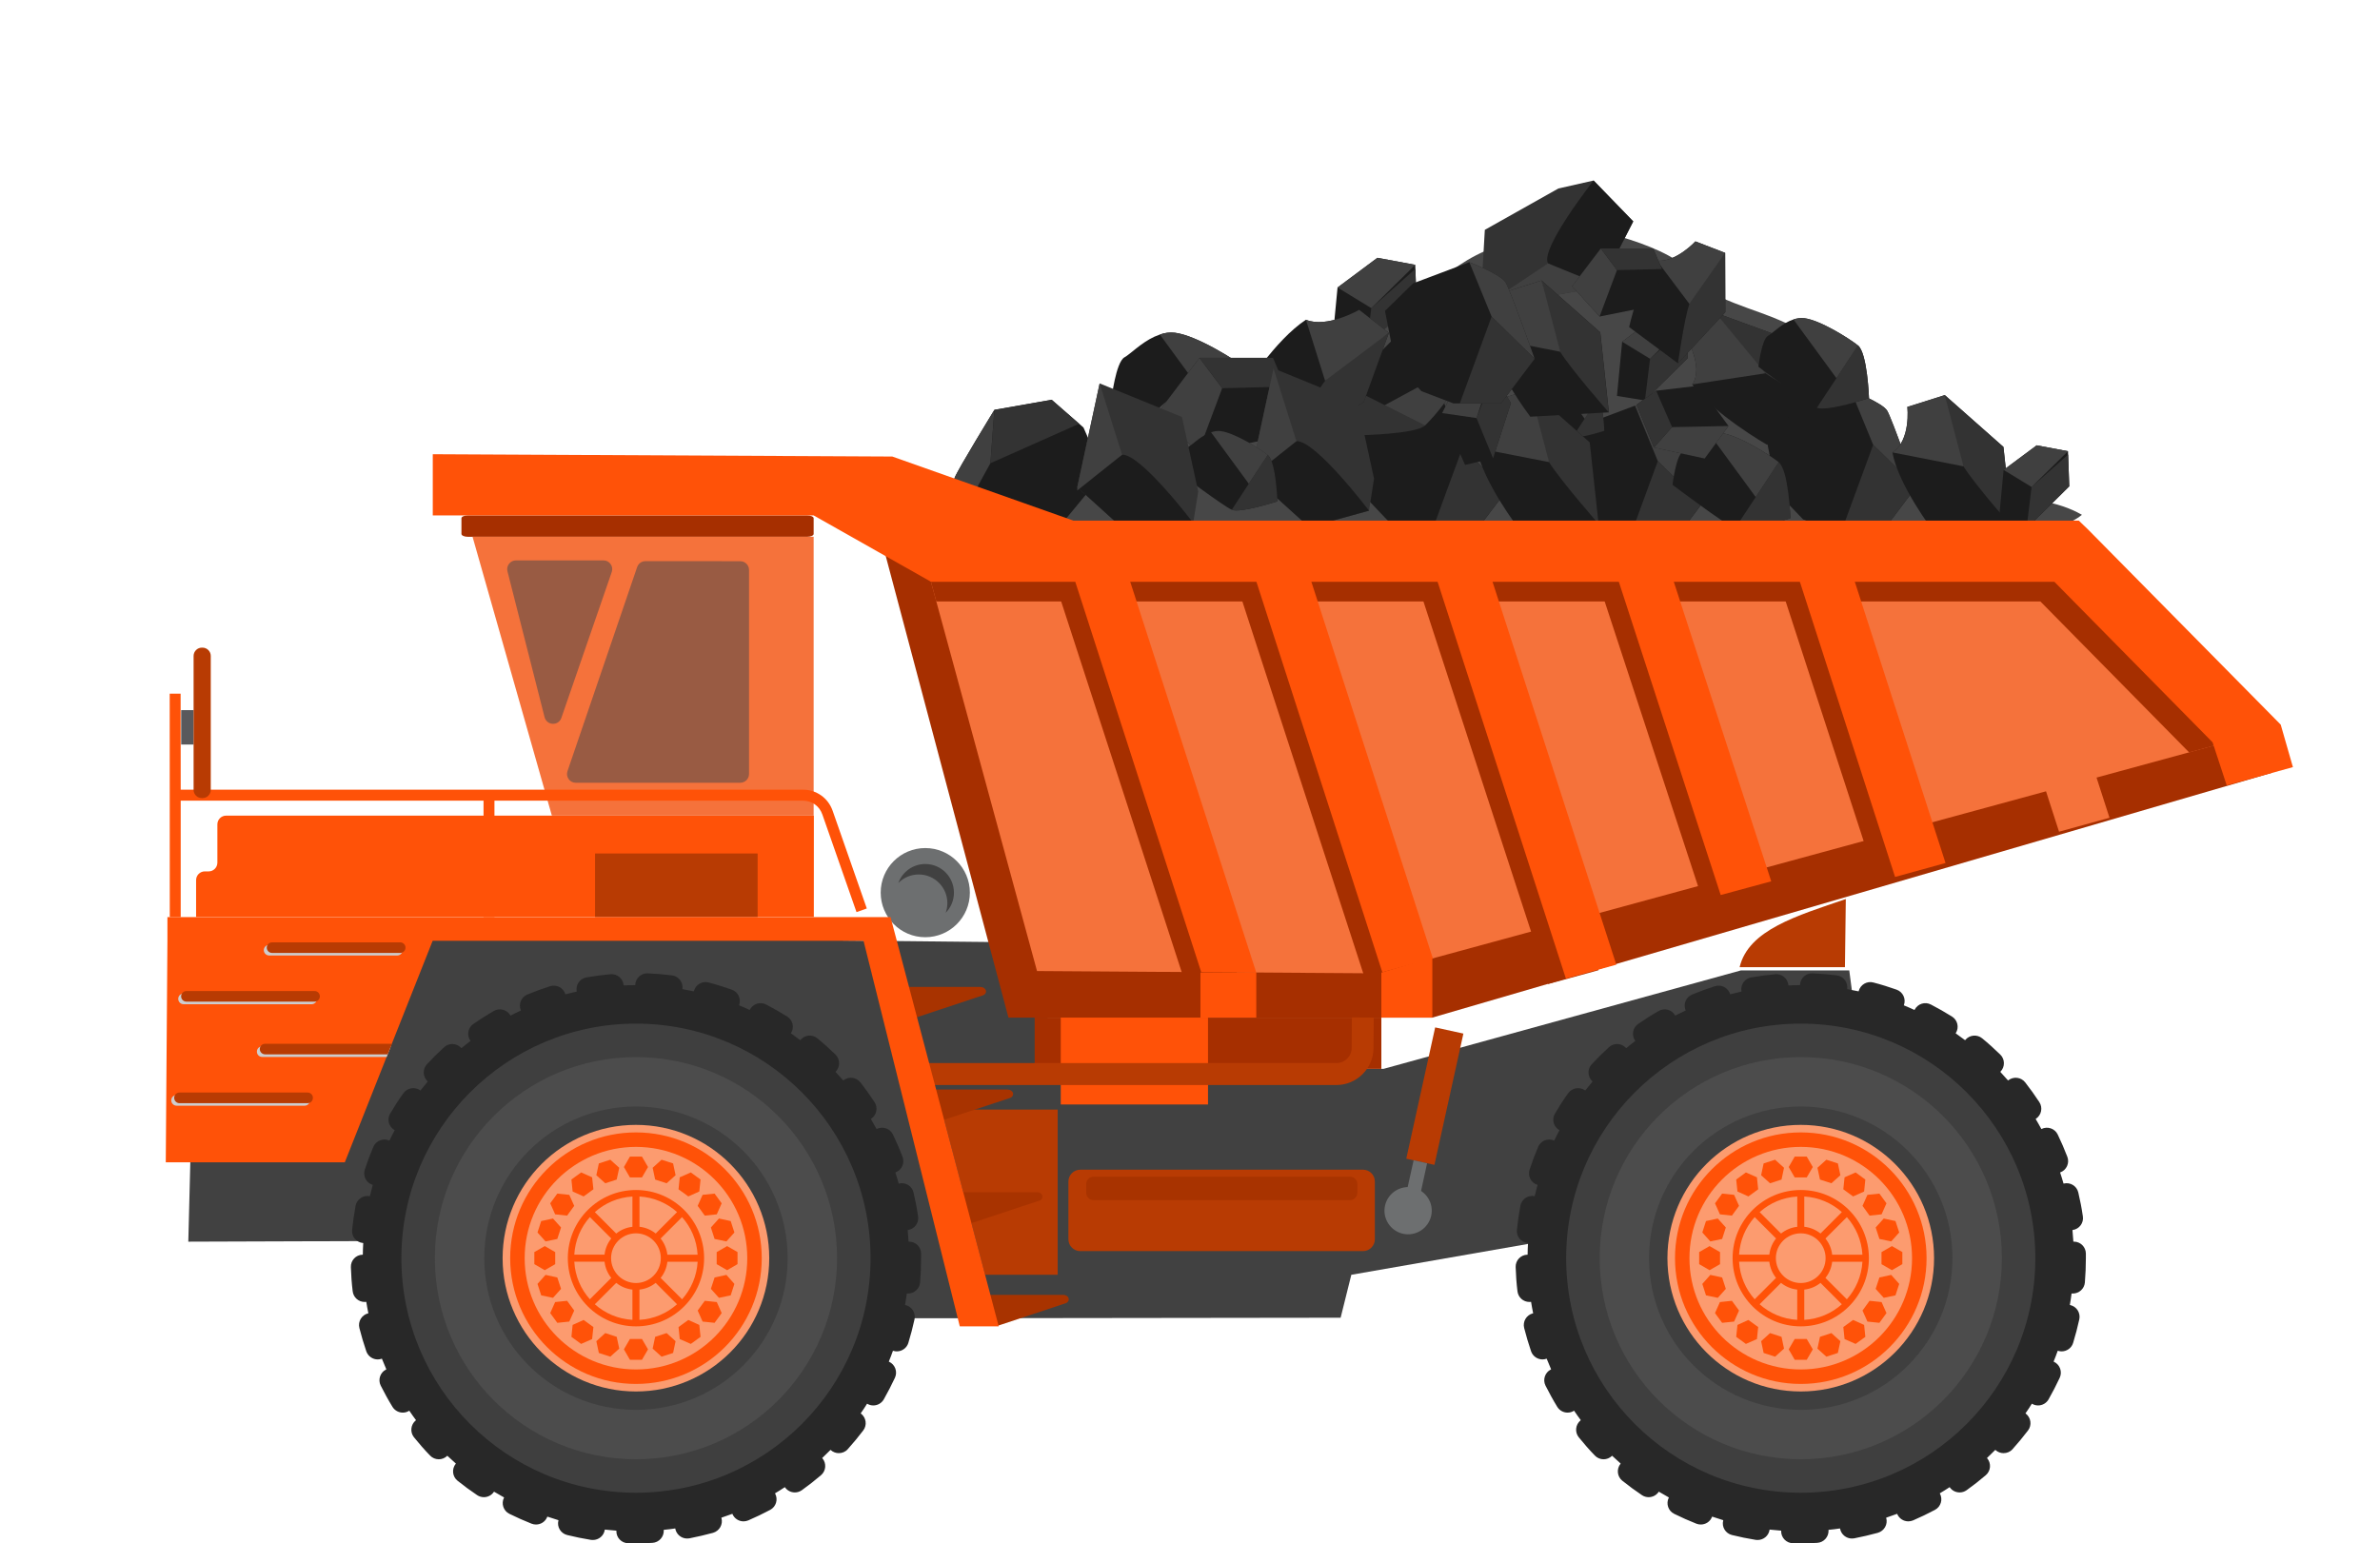 <svg xmlns="http://www.w3.org/2000/svg" xmlns:xlink="http://www.w3.org/1999/xlink" id="enqwD7e1BAX1" viewBox="0 0 64.75 41.992"><style><![CDATA[#enqwD7e1BAX343_tr {animation: enqwD7e1BAX343_tr__tr 3000ms linear infinite normal forwards}@keyframes enqwD7e1BAX343_tr__tr { 0% {transform: translate(17.303px,34.238px) rotate(0deg)} 100% {transform: translate(17.303px,34.238px) rotate(-360deg)}} #enqwD7e1BAX372_tr {animation: enqwD7e1BAX372_tr__tr 3000ms linear infinite normal forwards}@keyframes enqwD7e1BAX372_tr__tr { 0% {transform: translate(48.992px,34.238px) rotate(0deg)} 100% {transform: translate(48.992px,34.238px) rotate(-360deg)}}]]></style><g id="enqwD7e1BAX2"><g id="enqwD7e1BAX3"><g id="enqwD7e1BAX4"><path id="enqwD7e1BAX5" d="M30.235,10.88C30.235,10.88,32.082,12.27,32.438,12.426C32.796,12.584,34.398,12.064,34.398,12.064C34.398,12.064,34.34,10.363,33.984,10.08C33.629,9.8,32.556,9.126,31.962,9.053C31.822,9.035,31.682,9.057,31.555,9.103L31.407,9.161C31.045,9.327,30.749,9.637,30.593,9.722C30.355,9.851,30.235,10.88,30.235,10.88Z" fill="#1c1c1c" stroke="none" stroke-width="1"></path></g><g id="enqwD7e1BAX6"><path id="enqwD7e1BAX7" d="M32.438,12.426C32.796,12.584,34.398,12.064,34.398,12.064C34.398,12.064,34.34,10.363,33.984,10.08L33.171,11.312L32.438,12.426Z" fill="rgb(51,51,51)" stroke="none" stroke-width="1"></path></g><g id="enqwD7e1BAX8"><path id="enqwD7e1BAX9" d="M31.962,9.052C31.822,9.034,31.682,9.056,31.555,9.102L33.172,11.312L33.985,10.08C33.629,9.799,32.557,9.125,31.962,9.052Z" fill="rgb(64,64,64)" stroke="none" stroke-width="1"></path></g></g><g id="enqwD7e1BAX10"><g id="enqwD7e1BAX11"><polygon id="enqwD7e1BAX12" points="38.544,8.363 37.139,9.752 36.219,9.606 36.389,7.823 37.473,7.015 38.503,7.206" fill="#1c1c1c" stroke="none" stroke-width="1"></polygon></g><g id="enqwD7e1BAX13"><polygon id="enqwD7e1BAX14" points="38.507,7.315 37.307,8.384 37.139,9.752 38.544,8.363" fill="rgb(51,51,51)" stroke="none" stroke-width="1"></polygon></g><g id="enqwD7e1BAX15"><polygon id="enqwD7e1BAX16" points="37.307,8.384 36.389,7.823 37.473,7.015 38.503,7.206" fill="rgb(64,64,64)" stroke="none" stroke-width="1"></polygon></g></g><g id="enqwD7e1BAX17"><path id="enqwD7e1BAX18" d="M42.477,14.377C45.178,14.378,47.877,14.43,50.574,14.332C51.692,14.292,52.737,14.25,53.846,14.341C54.739,14.415,55.913,14.589,56.641,14.008C55.303,13.233,53.383,13.778,52.104,12.835C51.377,12.297,51.083,11.148,50.627,10.442C50.043,9.542,49.246,9.043,48.189,8.619C47.467,8.329,46.021,7.958,45.765,7.196C44.929,6.525,42.638,5.986,41.49,6.059C41.375,6.329,41.163,6.513,40.982,6.624C39.347,7.083,38.698,8.213,37.482,9.1C36.548,9.782,34.968,9.686,33.744,10.123C33.14,10.337,32.221,10.557,31.765,10.901C31.387,11.186,30.981,11.709,30.571,12.04C29.733,12.724,28.31,13.527,27.738,14.271C28.1,14.419,28.593,14.375,29.047,14.375C30.717,14.373,32.386,14.375,34.057,14.375C36.861,14.377,39.67,14.375,42.477,14.377Z" fill="rgb(71,71,71)" stroke="none" stroke-width="1"></path></g><g id="enqwD7e1BAX19"><g id="enqwD7e1BAX20"><path id="enqwD7e1BAX21" d="M36.828,12.025L37.115,13.49L37.841,14.255L38.725,14.594L40.045,14.594L40.983,13.356C40.983,13.356,40.309,11.464,40.178,11.24C40.05,11.022,39.221,10.697,39.168,10.677L39.166,10.676L37.609,11.263L36.828,12.025Z" fill="#1c1c1c" stroke="none" stroke-width="1"></path></g><g id="enqwD7e1BAX22"><path id="enqwD7e1BAX23" d="M39.168,10.677L39.789,12.185L40.98,13.356C40.98,13.356,40.308,11.464,40.176,11.24C40.05,11.021,39.221,10.696,39.168,10.677Z" fill="rgb(64,64,64)" stroke="none" stroke-width="1"></path></g><g id="enqwD7e1BAX24"><polygon id="enqwD7e1BAX25" points="38.904,14.594 40.045,14.594 40.98,13.355 39.789,12.185" fill="rgb(51,51,51)" stroke="none" stroke-width="1"></polygon></g></g><g id="enqwD7e1BAX26"><g id="enqwD7e1BAX27"><path id="enqwD7e1BAX28" d="M42.143,12.386L42.43,13.85L43.155,14.616L44.041,14.954L45.36,14.954L46.297,13.716C46.297,13.716,45.624,11.825,45.492,11.601C45.366,11.382,44.535,11.058,44.483,11.039L44.481,11.037L42.922,11.623L42.143,12.386Z" fill="#1c1c1c" stroke="none" stroke-width="1"></path></g><g id="enqwD7e1BAX29"><path id="enqwD7e1BAX30" d="M44.482,11.038L45.101,12.543L46.293,13.715C46.293,13.715,45.62,11.824,45.487,11.6C45.363,11.381,44.533,11.057,44.482,11.038Z" fill="rgb(64,64,64)" stroke="none" stroke-width="1"></path></g><g id="enqwD7e1BAX31"><polygon id="enqwD7e1BAX32" points="44.219,14.953 45.359,14.953 46.295,13.715 45.104,12.543" fill="rgb(51,51,51)" stroke="none" stroke-width="1"></polygon></g></g><g id="enqwD7e1BAX33"><g id="enqwD7e1BAX34"><path id="enqwD7e1BAX35" d="M41.832,11.206C41.832,11.206,42.637,11.811,42.792,11.882C42.947,11.948,43.646,11.723,43.646,11.723C43.646,11.723,43.624,10.982,43.465,10.856C43.31,10.734,42.843,10.442,42.582,10.409C42.519,10.402,42.46,10.409,42.403,10.431L42.34,10.455C42.183,10.527,42.054,10.663,41.986,10.699C41.883,10.758,41.832,11.206,41.832,11.206Z" fill="#1c1c1c" stroke="none" stroke-width="1"></path></g><g id="enqwD7e1BAX36"><path id="enqwD7e1BAX37" d="M42.792,11.882C42.947,11.948,43.646,11.723,43.646,11.723C43.646,11.723,43.624,10.982,43.465,10.856L43.111,11.395L42.792,11.882Z" fill="rgb(51,51,51)" stroke="none" stroke-width="1"></path></g><g id="enqwD7e1BAX38"><path id="enqwD7e1BAX39" d="M42.584,10.408C42.521,10.401,42.462,10.408,42.406,10.43L43.113,11.394L43.467,10.855C43.311,10.733,42.846,10.441,42.584,10.408Z" fill="rgb(64,64,64)" stroke="none" stroke-width="1"></path></g></g><g id="enqwD7e1BAX40"><g id="enqwD7e1BAX41"><path id="enqwD7e1BAX42" d="M38.073,9.061C38.073,9.061,36.825,10.29,36.683,10.528C36.54,10.766,36.996,11.843,36.996,11.843C36.996,11.843,38.511,11.816,38.767,11.578C39.019,11.339,39.624,10.627,39.693,10.227C39.71,10.131,39.691,10.039,39.65,9.952L39.601,9.853C39.456,9.612,39.183,9.41,39.107,9.305C38.988,9.145,38.073,9.061,38.073,9.061Z" fill="#1c1c1c" stroke="none" stroke-width="1"></path></g><g id="enqwD7e1BAX43"><path id="enqwD7e1BAX44" d="M36.686,10.527C36.542,10.765,36.999,11.842,36.999,11.842C36.999,11.842,38.513,11.815,38.77,11.577L37.673,11.023L36.686,10.527Z" fill="rgb(51,51,51)" stroke="none" stroke-width="1"></path></g><g id="enqwD7e1BAX45"><path id="enqwD7e1BAX46" d="M39.691,10.228C39.709,10.132,39.691,10.04,39.65,9.953L37.671,11.025L38.768,11.579C39.02,11.339,39.625,10.627,39.691,10.228Z" fill="rgb(64,64,64)" stroke="none" stroke-width="1"></path></g></g><g id="enqwD7e1BAX47"><g id="enqwD7e1BAX48"><path id="enqwD7e1BAX49" d="M35.529,8.7C34.681,9.26,33.869,10.568,33.869,10.568L34.995,12.149L37.099,10.942L37.786,9.057L36.979,8.43C36.979,8.431,36.098,8.938,35.529,8.7Z" fill="#1c1c1c" stroke="none" stroke-width="1"></path></g><g id="enqwD7e1BAX50"><path id="enqwD7e1BAX51" d="M37.785,9.058C37.785,9.058,36.46,9.905,36.139,10.253C36.114,10.281,36.083,10.316,36.052,10.359C35.692,10.838,34.995,12.149,34.995,12.149L37.099,10.942L37.785,9.058Z" fill="rgb(51,51,51)" stroke="none" stroke-width="1"></path></g><g id="enqwD7e1BAX52"><path id="enqwD7e1BAX53" d="M35.529,8.7L36.05,10.359L37.783,9.057L36.977,8.43C36.979,8.431,36.098,8.938,35.529,8.7Z" fill="rgb(64,64,64)" stroke="none" stroke-width="1"></path></g></g><g id="enqwD7e1BAX54"><g id="enqwD7e1BAX55"><path id="enqwD7e1BAX56" d="M40.17,12.188C40.346,13.118,41.315,14.377,41.315,14.377L43.493,14.256L43.252,12.038L41.625,10.597L40.588,10.927C40.586,10.927,40.689,11.858,40.17,12.188Z" fill="#1c1c1c" stroke="none" stroke-width="1"></path></g><g id="enqwD7e1BAX57"><path id="enqwD7e1BAX58" d="M41.623,10.597C41.623,10.597,41.867,12.038,42.074,12.458C42.09,12.487,42.113,12.528,42.142,12.573C42.464,13.086,43.491,14.256,43.491,14.256L43.25,12.038L41.623,10.597Z" fill="rgb(51,51,51)" stroke="none" stroke-width="1"></path></g><g id="enqwD7e1BAX59"><path id="enqwD7e1BAX60" d="M40.17,12.188L42.143,12.574L41.623,10.597L40.586,10.927C40.586,10.927,40.689,11.858,40.17,12.188Z" fill="rgb(64,64,64)" stroke="none" stroke-width="1"></path></g></g><g id="enqwD7e1BAX61"><g id="enqwD7e1BAX62"><path id="enqwD7e1BAX63" d="M46.038,10.461C46.615,11.263,48.068,12.099,48.068,12.099L50.025,11.259L48.812,9.291L46.67,8.508L45.859,9.16C45.859,9.16,46.369,9.983,46.038,10.461Z" fill="#1c1c1c" stroke="none" stroke-width="1"></path></g><g id="enqwD7e1BAX64"><path id="enqwD7e1BAX65" d="M46.67,8.508C46.67,8.508,47.535,9.756,47.914,10.072C47.943,10.097,47.982,10.126,48.029,10.157C48.556,10.522,50.025,11.259,50.025,11.259L48.812,9.291L46.67,8.508Z" fill="rgb(51,51,51)" stroke="none" stroke-width="1"></path></g><g id="enqwD7e1BAX66"><path id="enqwD7e1BAX67" d="M46.038,10.461L48.029,10.157L46.67,8.508L45.859,9.16C45.859,9.16,46.369,9.983,46.038,10.461Z" fill="rgb(64,64,64)" stroke="none" stroke-width="1"></path></g></g><g id="enqwD7e1BAX68"><g id="enqwD7e1BAX69"><polygon id="enqwD7e1BAX70" points="41.105,10.967 40.62,12.471 39.859,12.65 39.234,11.24 39.721,10.28 40.586,10.101" fill="#1c1c1c" stroke="none" stroke-width="1"></polygon></g><g id="enqwD7e1BAX71"><polygon id="enqwD7e1BAX72" points="40.635,10.183 40.17,11.375 40.62,12.471 41.105,10.967" fill="rgb(51,51,51)" stroke="none" stroke-width="1"></polygon></g><g id="enqwD7e1BAX73"><polygon id="enqwD7e1BAX74" points="40.17,11.375 39.234,11.24 39.721,10.28 40.586,10.101" fill="rgb(64,64,64)" stroke="none" stroke-width="1"></polygon></g></g><g id="enqwD7e1BAX75"><g id="enqwD7e1BAX76"><polygon id="enqwD7e1BAX77" points="34.967,10.521 34.633,11.925 32.586,12.338 31.539,11.183 32.633,9.737 34.633,9.737" fill="#1c1c1c" stroke="none" stroke-width="1"></polygon></g><g id="enqwD7e1BAX78"><polygon id="enqwD7e1BAX79" points="32.586,12.338 33.251,10.563 32.633,9.737 31.539,11.183" fill="rgb(64,64,64)" stroke="none" stroke-width="1"></polygon></g><g id="enqwD7e1BAX80"><polygon id="enqwD7e1BAX81" points="33.251,10.563 32.633,9.737 34.633,9.737 34.967,10.521" fill="rgb(51,51,51)" stroke="none" stroke-width="1"></polygon></g></g><g id="enqwD7e1BAX82"><g id="enqwD7e1BAX83"><polygon id="enqwD7e1BAX84" points="43.355,4.912 44.434,6.024 43.521,7.813 40.273,8.396 40.396,6.254 42.396,5.129" fill="rgb(51,51,51)" stroke="none" stroke-width="1"></polygon></g><g id="enqwD7e1BAX85"><path id="enqwD7e1BAX86" d="M43.355,4.912C43.355,4.912,41.89,6.771,42.115,7.167C42.375,7.329,43.519,7.813,43.519,7.813L44.433,6.025L43.355,4.912Z" fill="#1c1c1c" stroke="none" stroke-width="1"></path></g><g id="enqwD7e1BAX87"><polygon id="enqwD7e1BAX88" points="43.521,7.813 40.273,8.396 42.115,7.167 43.615,7.778" fill="rgb(64,64,64)" stroke="none" stroke-width="1"></polygon></g></g><g id="enqwD7e1BAX89"><g id="enqwD7e1BAX90"><polygon id="enqwD7e1BAX91" points="37.245,13.895 35.617,14.344 34.025,12.904 34.648,10.024 36.932,10.955 37.382,13.025" fill="rgb(51,51,51)" stroke="none" stroke-width="1"></polygon></g><g id="enqwD7e1BAX92"><path id="enqwD7e1BAX93" d="M37.245,13.895C37.245,13.895,35.79,11.975,35.269,12.004C34.994,12.154,34.025,12.904,34.025,12.904L35.617,14.343L37.245,13.895Z" fill="#1c1c1c" stroke="none" stroke-width="1"></path></g><g id="enqwD7e1BAX94"><polygon id="enqwD7e1BAX95" points="34.025,12.904 34.648,10.024 35.271,12.004 34.025,12.995" fill="rgb(64,64,64)" stroke="none" stroke-width="1"></polygon></g></g><g id="enqwD7e1BAX96"><g id="enqwD7e1BAX97"><path id="enqwD7e1BAX98" d="M48.059,11.948L48.34,13.385L49.055,14.133L49.918,14.465L51.215,14.465L52.131,13.25C52.131,13.25,51.473,11.396,51.344,11.177C51.219,10.962,50.406,10.645,50.356,10.625L50.352,10.623L48.826,11.199L48.059,11.948Z" fill="#1c1c1c" stroke="none" stroke-width="1"></path></g><g id="enqwD7e1BAX99"><path id="enqwD7e1BAX100" d="M50.354,10.625L50.961,12.102L52.13,13.25C52.13,13.25,51.473,11.396,51.343,11.177C51.219,10.962,50.404,10.645,50.354,10.625Z" fill="rgb(64,64,64)" stroke="none" stroke-width="1"></path></g><g id="enqwD7e1BAX101"><polygon id="enqwD7e1BAX102" points="50.094,14.465 51.215,14.465 52.131,13.25 50.962,12.102" fill="rgb(51,51,51)" stroke="none" stroke-width="1"></polygon></g></g><g id="enqwD7e1BAX103"><g id="enqwD7e1BAX104"><path id="enqwD7e1BAX105" d="M28.765,14.4L29.692,13.278L29.797,12.359L29.477,11.632L28.612,10.877L27.054,11.151C27.054,11.151,26.057,12.776,25.972,13C25.889,13.213,26.186,13.902,26.206,13.946L26.206,13.947L27.672,14.454L28.765,14.4Z" fill="#1c1c1c" stroke="none" stroke-width="1"></path></g><g id="enqwD7e1BAX106"><path id="enqwD7e1BAX107" d="M26.206,13.947L26.945,12.603L27.053,11.152C27.053,11.152,26.056,12.777,25.971,13.001C25.889,13.214,26.186,13.903,26.206,13.947Z" fill="rgb(64,64,64)" stroke="none" stroke-width="1"></path></g><g id="enqwD7e1BAX108"><polygon id="enqwD7e1BAX109" points="29.359,11.53 28.611,10.878 27.054,11.152 26.945,12.604" fill="rgb(51,51,51)" stroke="none" stroke-width="1"></polygon></g></g><g id="enqwD7e1BAX110"><g id="enqwD7e1BAX111"><path id="enqwD7e1BAX112" d="M47.84,9.979C47.84,9.979,49.174,10.982,49.43,11.094C49.69,11.209,50.848,10.833,50.848,10.833C50.848,10.833,50.805,9.605,50.548,9.399C50.291,9.197,49.516,8.71,49.088,8.658C48.984,8.645,48.885,8.661,48.793,8.692L48.684,8.734C48.424,8.855,48.21,9.079,48.098,9.139C47.926,9.234,47.84,9.979,47.84,9.979Z" fill="#1c1c1c" stroke="none" stroke-width="1"></path></g><g id="enqwD7e1BAX113"><path id="enqwD7e1BAX114" d="M49.43,11.094C49.69,11.209,50.848,10.833,50.848,10.833C50.848,10.833,50.805,9.605,50.548,9.399L49.962,10.29L49.43,11.094Z" fill="rgb(51,51,51)" stroke="none" stroke-width="1"></path></g><g id="enqwD7e1BAX115"><path id="enqwD7e1BAX116" d="M49.088,8.658C48.984,8.645,48.885,8.661,48.793,8.692L49.962,10.29L50.548,9.399C50.291,9.197,49.516,8.71,49.088,8.658Z" fill="rgb(64,64,64)" stroke="none" stroke-width="1"></path></g></g><g id="enqwD7e1BAX117"><g id="enqwD7e1BAX118"><path id="enqwD7e1BAX119" d="M45.503,13.192C45.503,13.192,46.926,14.263,47.199,14.381C47.474,14.503,48.709,14.101,48.709,14.101C48.709,14.101,48.666,12.795,48.391,12.575C48.118,12.359,47.291,11.842,46.834,11.783C46.725,11.77,46.617,11.786,46.518,11.822L46.407,11.866C46.129,11.993,45.901,12.233,45.778,12.298C45.596,12.398,45.503,13.192,45.503,13.192Z" fill="#1c1c1c" stroke="none" stroke-width="1"></path></g><g id="enqwD7e1BAX120"><path id="enqwD7e1BAX121" d="M47.199,14.382C47.474,14.504,48.709,14.102,48.709,14.102C48.709,14.102,48.666,12.796,48.391,12.576L47.766,13.526L47.199,14.382Z" fill="rgb(51,51,51)" stroke="none" stroke-width="1"></path></g><g id="enqwD7e1BAX122"><path id="enqwD7e1BAX123" d="M46.834,11.783C46.725,11.77,46.617,11.786,46.518,11.822L47.766,13.525L48.391,12.575C48.116,12.359,47.291,11.842,46.834,11.783Z" fill="rgb(64,64,64)" stroke="none" stroke-width="1"></path></g></g><g id="enqwD7e1BAX124"><g id="enqwD7e1BAX125"><path id="enqwD7e1BAX126" d="M40.514,9.191C40.686,10.102,41.633,11.338,41.633,11.338L43.772,11.22L43.537,9.043L41.94,7.631L40.922,7.954C40.922,7.955,41.021,8.868,40.514,9.191Z" fill="#1c1c1c" stroke="none" stroke-width="1"></path></g><g id="enqwD7e1BAX127"><path id="enqwD7e1BAX128" d="M41.939,7.632C41.939,7.632,42.174,9.044,42.379,9.455C42.396,9.488,42.416,9.526,42.444,9.571C42.76,10.072,43.768,11.22,43.768,11.22L43.533,9.043L41.939,7.632Z" fill="rgb(51,51,51)" stroke="none" stroke-width="1"></path></g><g id="enqwD7e1BAX129"><path id="enqwD7e1BAX130" d="M40.514,9.191L42.449,9.571L41.94,7.632L40.922,7.955C40.922,7.955,41.021,8.868,40.514,9.191Z" fill="rgb(64,64,64)" stroke="none" stroke-width="1"></path></g></g><g id="enqwD7e1BAX131"><g id="enqwD7e1BAX132"><path id="enqwD7e1BAX133" d="M32.113,12.891C32.113,12.891,33.286,13.772,33.512,13.87C33.735,13.97,34.752,13.641,34.752,13.641C34.752,13.641,34.717,12.562,34.488,12.381C34.265,12.203,33.586,11.777,33.209,11.731C33.118,11.72,33.031,11.734,32.948,11.764L32.855,11.799C32.626,11.903,32.44,12.099,32.338,12.154C32.19,12.237,32.113,12.891,32.113,12.891Z" fill="#1c1c1c" stroke="none" stroke-width="1"></path></g><g id="enqwD7e1BAX134"><path id="enqwD7e1BAX135" d="M33.512,13.87C33.737,13.97,34.753,13.641,34.753,13.641C34.753,13.641,34.718,12.562,34.49,12.381L33.974,13.163L33.512,13.87Z" fill="rgb(51,51,51)" stroke="none" stroke-width="1"></path></g><g id="enqwD7e1BAX136"><path id="enqwD7e1BAX137" d="M33.21,11.73C33.119,11.719,33.032,11.733,32.949,11.763L33.974,13.162L34.49,12.38C34.268,12.203,33.587,11.777,33.21,11.73Z" fill="rgb(64,64,64)" stroke="none" stroke-width="1"></path></g></g><g id="enqwD7e1BAX138"><g id="enqwD7e1BAX139"><path id="enqwD7e1BAX140" d="M37.68,8.459L37.96,9.894L38.673,10.644L39.541,10.976L40.836,10.976L41.752,9.762C41.752,9.762,41.093,7.908,40.964,7.689C40.84,7.473,40.026,7.155,39.975,7.136L39.973,7.134L38.445,7.71L37.68,8.459Z" fill="#1c1c1c" stroke="none" stroke-width="1"></path></g><g id="enqwD7e1BAX141"><path id="enqwD7e1BAX142" d="M39.975,7.136L40.581,8.615L41.752,9.763C41.752,9.763,41.093,7.909,40.964,7.69C40.84,7.473,40.025,7.154,39.975,7.136Z" fill="rgb(64,64,64)" stroke="none" stroke-width="1"></path></g><g id="enqwD7e1BAX143"><polygon id="enqwD7e1BAX144" points="39.715,10.976 40.836,10.976 41.752,9.762 40.581,8.613" fill="rgb(51,51,51)" stroke="none" stroke-width="1"></polygon></g></g><g id="enqwD7e1BAX145"><g id="enqwD7e1BAX146"><polygon id="enqwD7e1BAX147" points="45.916,9.745 44.752,10.896 43.991,10.773 44.132,9.298 45.027,8.628 45.883,8.788" fill="#1c1c1c" stroke="none" stroke-width="1"></polygon></g><g id="enqwD7e1BAX148"><polygon id="enqwD7e1BAX149" points="45.884,8.879 44.891,9.762 44.752,10.896 45.916,9.745" fill="rgb(51,51,51)" stroke="none" stroke-width="1"></polygon></g><g id="enqwD7e1BAX150"><polygon id="enqwD7e1BAX151" points="44.891,9.762 44.132,9.298 45.027,8.628 45.883,8.788" fill="rgb(64,64,64)" stroke="none" stroke-width="1"></polygon></g></g><g id="enqwD7e1BAX152"><g id="enqwD7e1BAX153"><path id="enqwD7e1BAX154" d="M51.484,12.31C51.656,13.223,52.603,14.457,52.603,14.457L54.743,14.338L54.506,12.161L52.909,10.75L51.89,11.072C51.893,11.072,51.993,11.985,51.484,12.31Z" fill="#1c1c1c" stroke="none" stroke-width="1"></path></g><g id="enqwD7e1BAX155"><path id="enqwD7e1BAX156" d="M52.909,10.75C52.909,10.75,53.146,12.161,53.351,12.573C53.367,12.605,53.39,12.643,53.417,12.688C53.733,13.192,54.741,14.337,54.741,14.337L54.504,12.16L52.909,10.75Z" fill="rgb(51,51,51)" stroke="none" stroke-width="1"></path></g><g id="enqwD7e1BAX157"><path id="enqwD7e1BAX158" d="M51.484,12.31L53.419,12.689L52.909,10.751L51.89,11.073C51.893,11.072,51.993,11.985,51.484,12.31Z" fill="rgb(64,64,64)" stroke="none" stroke-width="1"></path></g></g><g id="enqwD7e1BAX159"><g id="enqwD7e1BAX160"><path id="enqwD7e1BAX161" d="M45.076,7.091C44.578,7.708,44.322,8.9,44.322,8.9L45.65,9.885L46.939,8.495L46.934,6.88L46.125,6.568C46.125,6.568,45.586,7.151,45.076,7.091Z" fill="#1c1c1c" stroke="none" stroke-width="1"></path></g><g id="enqwD7e1BAX162"><path id="enqwD7e1BAX163" d="M46.934,6.88C46.934,6.88,46.147,7.824,45.996,8.164C45.982,8.192,45.971,8.226,45.959,8.266C45.816,8.717,45.65,9.885,45.65,9.885L46.939,8.495L46.934,6.88Z" fill="rgb(51,51,51)" stroke="none" stroke-width="1"></path></g><g id="enqwD7e1BAX164"><path id="enqwD7e1BAX165" d="M45.076,7.091L45.959,8.266L46.934,6.88L46.125,6.568C46.125,6.568,45.586,7.151,45.076,7.091Z" fill="rgb(64,64,64)" stroke="none" stroke-width="1"></path></g></g><g id="enqwD7e1BAX166"><g id="enqwD7e1BAX167"><polygon id="enqwD7e1BAX168" points="56.296,13.233 55.133,14.384 54.371,14.264 54.51,12.786 55.41,12.117 56.262,12.277" fill="#1c1c1c" stroke="none" stroke-width="1"></polygon></g><g id="enqwD7e1BAX169"><polygon id="enqwD7e1BAX170" points="56.266,12.367 55.271,13.25 55.133,14.384 56.296,13.233" fill="rgb(51,51,51)" stroke="none" stroke-width="1"></polygon></g><g id="enqwD7e1BAX171"><polygon id="enqwD7e1BAX172" points="55.271,13.25 54.51,12.786 55.41,12.117 56.262,12.277" fill="rgb(64,64,64)" stroke="none" stroke-width="1"></polygon></g></g><g id="enqwD7e1BAX173"><g id="enqwD7e1BAX174"><polygon id="enqwD7e1BAX175" points="45.213,7.32 44.977,8.319 43.518,8.613 42.77,7.79 43.551,6.76 44.977,6.76" fill="#1c1c1c" stroke="none" stroke-width="1"></polygon></g><g id="enqwD7e1BAX176"><polygon id="enqwD7e1BAX177" points="43.518,8.613 43.991,7.349 43.551,6.76 42.77,7.79" fill="rgb(64,64,64)" stroke="none" stroke-width="1"></polygon></g><g id="enqwD7e1BAX178"><polygon id="enqwD7e1BAX179" points="43.991,7.349 43.551,6.76 44.977,6.76 45.213,7.32" fill="rgb(51,51,51)" stroke="none" stroke-width="1"></polygon></g></g><g id="enqwD7e1BAX180"><g id="enqwD7e1BAX181"><polygon id="enqwD7e1BAX182" points="45.057,10.631 46.223,10.494 47.025,11.591 46.377,12.476 44.997,12.176 44.525,11.012" fill="#1c1c1c" stroke="none" stroke-width="1"></polygon></g><g id="enqwD7e1BAX183"><polygon id="enqwD7e1BAX184" points="47.025,11.591 45.49,11.622 44.997,12.176 46.377,12.476" fill="rgb(64,64,64)" stroke="none" stroke-width="1"></polygon></g><g id="enqwD7e1BAX185"><polygon id="enqwD7e1BAX186" points="45.49,11.622 44.997,12.176 44.525,11.012 45.057,10.631" fill="rgb(51,51,51)" stroke="none" stroke-width="1"></polygon></g></g><g id="enqwD7e1BAX187"><g id="enqwD7e1BAX188"><polygon id="enqwD7e1BAX189" points="32.462,14.227 30.867,14.669 29.308,13.256 29.917,10.432 32.156,11.345 32.599,13.375" fill="rgb(51,51,51)" stroke="none" stroke-width="1"></polygon></g><g id="enqwD7e1BAX190"><path id="enqwD7e1BAX191" d="M32.462,14.227C32.462,14.227,31.035,12.344,30.527,12.373C30.257,12.519,29.307,13.256,29.307,13.256L30.867,14.669L32.462,14.227Z" fill="#1c1c1c" stroke="none" stroke-width="1"></path></g><g id="enqwD7e1BAX192"><polygon id="enqwD7e1BAX193" points="29.308,13.256 29.917,10.432 30.527,12.373 29.308,13.346" fill="rgb(64,64,64)" stroke="none" stroke-width="1"></polygon></g></g></g><g id="enqwD7e1BAX194"><g id="enqwD7e1BAX195"><polygon id="enqwD7e1BAX196" points="47.363,26.404 37.639,29.083 28.859,29.083 27.968,25.643 5.335,25.409 5.123,33.785 22.149,33.727 23.271,35.871 36.473,35.854 36.764,34.686 51.068,32.189 50.311,26.404" fill="rgb(65,65,65)" stroke="none" stroke-width="1"></polygon></g><g id="enqwD7e1BAX197"><polygon id="enqwD7e1BAX198" points="61.834,21.02 38.968,27.688 27.436,27.688 24.018,14.831 56.223,14.998" fill="#a62f00" stroke="none" stroke-width="1"></polygon></g><g id="enqwD7e1BAX199"><path id="enqwD7e1BAX200" d="M48.254,29.895C50.443,29.895,52.219,31.669,52.219,33.86C52.219,36.048,50.444,37.823,48.254,37.823C46.066,37.823,44.291,36.049,44.291,33.86C44.291,31.669,46.066,29.895,48.254,29.895L48.254,29.895Z" fill="#ff5208" stroke="none" stroke-width="1"></path></g><g id="enqwD7e1BAX201"><path id="enqwD7e1BAX202" d="M17.288,29.895C19.477,29.895,21.252,31.669,21.252,33.86C21.252,36.048,19.478,37.823,17.288,37.823C15.1,37.823,13.325,36.049,13.325,33.86C13.325,31.669,15.1,29.895,17.288,29.895L17.288,29.895Z" fill="#ff5208" stroke="none" stroke-width="1"></path></g><g id="enqwD7e1BAX203"><path id="enqwD7e1BAX204" d="M48.254,30.586C50.063,30.586,51.527,32.052,51.527,33.857C51.527,35.664,50.062,37.129,48.254,37.129C46.447,37.129,44.983,35.663,44.983,33.857C44.982,32.052,46.447,30.586,48.254,30.586L48.254,30.586Z" fill="#a62f00" stroke="none" stroke-width="1"></path></g><g id="enqwD7e1BAX205"><path id="enqwD7e1BAX206" d="M17.288,30.586C19.096,30.586,20.56,32.052,20.56,33.857C20.56,35.664,19.095,37.129,17.288,37.129C15.481,37.129,14.017,35.663,14.017,33.857C14.017,32.052,15.481,30.586,17.288,30.586L17.288,30.586Z" fill="#a62f00" stroke="none" stroke-width="1"></path></g><g id="enqwD7e1BAX207"><path id="enqwD7e1BAX208" d="M51.502,34.27C51.299,35.883,49.923,37.131,48.254,37.131C46.447,37.131,44.983,35.665,44.983,33.86L44.985,33.798C45.186,32.184,46.563,30.938,48.231,30.938C50.039,30.938,51.502,32.403,51.502,34.209L51.502,34.27L51.502,34.27Z" fill="#f54700" stroke="none" stroke-width="1"></path></g><g id="enqwD7e1BAX209"><path id="enqwD7e1BAX210" d="M20.535,34.27C20.333,35.883,18.956,37.131,17.288,37.131C15.481,37.131,14.017,35.665,14.017,33.86L14.017,33.798C14.22,32.184,15.596,30.938,17.264,30.938C19.071,30.938,20.536,32.403,20.536,34.209L20.535,34.27L20.535,34.27Z" fill="#f54700" stroke="none" stroke-width="1"></path></g><g id="enqwD7e1BAX211"><path id="enqwD7e1BAX212" d="M45.023,33.552C45.328,32.061,46.646,30.938,48.228,30.938C50.037,30.938,51.5,32.403,51.5,34.209L51.5,34.247C51.194,35.739,49.875,36.861,48.294,36.861C46.485,36.861,45.023,35.396,45.023,33.59L45.023,33.552L45.023,33.552Z" fill="#f5723b" stroke="none" stroke-width="1"></path></g><g id="enqwD7e1BAX213"><path id="enqwD7e1BAX214" d="M14.058,33.552C14.362,32.061,15.681,30.938,17.264,30.938C19.071,30.938,20.536,32.403,20.536,34.209L20.535,34.247C20.23,35.739,18.911,36.861,17.329,36.861C15.522,36.861,14.058,35.396,14.058,33.59L14.058,33.552L14.058,33.552Z" fill="#f5723b" stroke="none" stroke-width="1"></path></g><g id="enqwD7e1BAX215"><path id="enqwD7e1BAX216" d="M48.254,32.497C49.007,32.497,49.617,33.105,49.617,33.857C49.617,34.609,49.007,35.218,48.254,35.218C47.503,35.218,46.893,34.609,46.893,33.857C46.893,33.105,47.503,32.497,48.254,32.497L48.254,32.497Z" fill="#f54700" stroke="none" stroke-width="1"></path></g><g id="enqwD7e1BAX217"><path id="enqwD7e1BAX218" d="M17.288,32.497C18.04,32.497,18.65,33.105,18.65,33.857C18.65,34.609,18.04,35.218,17.288,35.218C16.537,35.218,15.927,34.609,15.927,33.857C15.927,33.105,16.537,32.497,17.288,32.497L17.288,32.497Z" fill="#f54700" stroke="none" stroke-width="1"></path></g><g id="enqwD7e1BAX219"><path id="enqwD7e1BAX220" d="M49.548,34.286C49.368,34.828,48.858,35.22,48.254,35.22C47.503,35.22,46.893,34.612,46.893,33.86C46.893,33.813,46.897,33.766,46.901,33.719C47.082,33.177,47.591,32.786,48.194,32.786C48.946,32.786,49.555,33.394,49.555,34.146C49.555,34.193,49.552,34.24,49.548,34.286L49.548,34.286Z" fill="#ff5208" stroke="none" stroke-width="1"></path></g><g id="enqwD7e1BAX221"><path id="enqwD7e1BAX222" d="M18.582,34.286C18.401,34.828,17.891,35.22,17.288,35.22C16.537,35.22,15.927,34.612,15.927,33.86C15.927,33.813,15.93,33.766,15.934,33.719C16.114,33.177,16.625,32.786,17.227,32.786C17.979,32.786,18.589,33.394,18.589,34.146C18.589,34.193,18.586,34.24,18.582,34.286L18.582,34.286Z" fill="#ff5208" stroke="none" stroke-width="1"></path></g><g id="enqwD7e1BAX223"><path id="enqwD7e1BAX224" d="M48.254,31.725C48.371,31.725,48.465,31.819,48.465,31.936C48.465,32.051,48.371,32.145,48.254,32.145C48.139,32.145,48.045,32.051,48.045,31.936C48.045,31.818,48.139,31.725,48.254,31.725L48.254,31.725Z" fill="#f54700" stroke="none" stroke-width="1"></path></g><g id="enqwD7e1BAX225"><path id="enqwD7e1BAX226" d="M47,32.132C47.094,32.065,47.227,32.084,47.294,32.178C47.361,32.274,47.342,32.406,47.248,32.473C47.154,32.54,47.021,32.52,46.953,32.426C46.887,32.332,46.906,32.199,47,32.132L47,32.132Z" fill="#f54700" stroke="none" stroke-width="1"></path></g><g id="enqwD7e1BAX227"><path id="enqwD7e1BAX228" d="M46.225,33.198C46.26,33.088,46.379,33.027,46.492,33.062C46.602,33.099,46.662,33.216,46.627,33.329C46.591,33.437,46.474,33.5,46.36,33.464C46.25,33.428,46.189,33.311,46.225,33.198L46.225,33.198Z" fill="#f54700" stroke="none" stroke-width="1"></path></g><g id="enqwD7e1BAX229"><path id="enqwD7e1BAX230" d="M46.225,34.518C46.19,34.408,46.25,34.289,46.36,34.252C46.471,34.217,46.589,34.275,46.627,34.387C46.662,34.498,46.603,34.617,46.492,34.653C46.379,34.688,46.26,34.628,46.225,34.518L46.225,34.518Z" fill="#f54700" stroke="none" stroke-width="1"></path></g><g id="enqwD7e1BAX231"><path id="enqwD7e1BAX232" d="M47,35.584C46.906,35.518,46.885,35.385,46.953,35.29C47.021,35.197,47.152,35.176,47.247,35.245C47.341,35.312,47.361,35.443,47.294,35.538C47.227,35.632,47.094,35.652,47,35.584L47,35.584Z" fill="#f54700" stroke="none" stroke-width="1"></path></g><g id="enqwD7e1BAX233"><path id="enqwD7e1BAX234" d="M48.254,35.992C48.139,35.992,48.043,35.898,48.043,35.781C48.043,35.666,48.139,35.57,48.254,35.57C48.37,35.57,48.465,35.666,48.465,35.781C48.465,35.898,48.37,35.992,48.254,35.992L48.254,35.992Z" fill="#f54700" stroke="none" stroke-width="1"></path></g><g id="enqwD7e1BAX235"><path id="enqwD7e1BAX236" d="M49.509,35.585C49.414,35.652,49.283,35.633,49.215,35.538C49.147,35.445,49.167,35.312,49.262,35.245C49.356,35.176,49.489,35.197,49.555,35.291C49.623,35.386,49.604,35.518,49.509,35.585L49.509,35.585Z" fill="#f54700" stroke="none" stroke-width="1"></path></g><g id="enqwD7e1BAX237"><path id="enqwD7e1BAX238" d="M50.284,34.52C50.248,34.629,50.129,34.69,50.017,34.655C49.907,34.619,49.847,34.501,49.882,34.389C49.918,34.278,50.037,34.218,50.148,34.253C50.26,34.288,50.32,34.407,50.284,34.52L50.284,34.52Z" fill="#f54700" stroke="none" stroke-width="1"></path></g><g id="enqwD7e1BAX239"><path id="enqwD7e1BAX240" d="M50.284,33.199C50.32,33.308,50.26,33.428,50.148,33.465C50.039,33.5,49.919,33.442,49.882,33.329C49.847,33.219,49.906,33.1,50.019,33.064C50.129,33.027,50.248,33.089,50.284,33.199L50.284,33.199Z" fill="#f54700" stroke="none" stroke-width="1"></path></g><g id="enqwD7e1BAX241"><path id="enqwD7e1BAX242" d="M49.51,32.133C49.604,32.201,49.623,32.332,49.555,32.426C49.489,32.52,49.356,32.54,49.262,32.473C49.168,32.406,49.147,32.274,49.215,32.18C49.284,32.085,49.416,32.063,49.51,32.133L49.51,32.133Z" fill="#f54700" stroke="none" stroke-width="1"></path></g><g id="enqwD7e1BAX243"><path id="enqwD7e1BAX244" d="M17.288,31.725C17.404,31.725,17.499,31.819,17.499,31.936C17.499,32.051,17.404,32.145,17.288,32.145C17.173,32.145,17.078,32.051,17.078,31.936C17.078,31.818,17.173,31.725,17.288,31.725L17.288,31.725Z" fill="#f54700" stroke="none" stroke-width="1"></path></g><g id="enqwD7e1BAX245"><path id="enqwD7e1BAX246" d="M16.034,32.132C16.128,32.065,16.26,32.084,16.327,32.178C16.395,32.274,16.375,32.406,16.281,32.473C16.187,32.54,16.055,32.52,15.987,32.426C15.919,32.332,15.94,32.199,16.034,32.132L16.034,32.132Z" fill="#f54700" stroke="none" stroke-width="1"></path></g><g id="enqwD7e1BAX247"><path id="enqwD7e1BAX248" d="M15.259,33.198C15.294,33.088,15.413,33.027,15.524,33.062C15.635,33.099,15.695,33.216,15.66,33.329C15.624,33.437,15.505,33.5,15.394,33.464C15.283,33.428,15.223,33.311,15.259,33.198L15.259,33.198Z" fill="#f54700" stroke="none" stroke-width="1"></path></g><g id="enqwD7e1BAX249"><path id="enqwD7e1BAX250" d="M15.259,34.518C15.223,34.408,15.283,34.289,15.394,34.252C15.504,34.217,15.623,34.275,15.66,34.387C15.695,34.498,15.635,34.617,15.523,34.653C15.413,34.688,15.294,34.628,15.259,34.518L15.259,34.518Z" fill="#f54700" stroke="none" stroke-width="1"></path></g><g id="enqwD7e1BAX251"><path id="enqwD7e1BAX252" d="M16.033,35.584C15.939,35.518,15.919,35.385,15.986,35.29C16.054,35.197,16.186,35.176,16.281,35.245C16.375,35.312,16.395,35.443,16.327,35.538C16.26,35.632,16.127,35.652,16.033,35.584L16.033,35.584Z" fill="#f54700" stroke="none" stroke-width="1"></path></g><g id="enqwD7e1BAX253"><path id="enqwD7e1BAX254" d="M17.288,35.992C17.171,35.992,17.077,35.898,17.077,35.781C17.077,35.666,17.171,35.57,17.288,35.57C17.403,35.57,17.498,35.666,17.498,35.781C17.498,35.898,17.403,35.992,17.288,35.992L17.288,35.992Z" fill="#f54700" stroke="none" stroke-width="1"></path></g><g id="enqwD7e1BAX255"><path id="enqwD7e1BAX256" d="M18.542,35.585C18.448,35.652,18.316,35.633,18.248,35.538C18.18,35.445,18.201,35.312,18.296,35.245C18.389,35.176,18.521,35.197,18.589,35.291C18.657,35.386,18.637,35.518,18.542,35.585L18.542,35.585Z" fill="#f54700" stroke="none" stroke-width="1"></path></g><g id="enqwD7e1BAX257"><path id="enqwD7e1BAX258" d="M19.318,34.52C19.281,34.629,19.163,34.69,19.052,34.655C18.941,34.619,18.881,34.501,18.917,34.389C18.952,34.278,19.07,34.218,19.182,34.253C19.293,34.288,19.353,34.407,19.318,34.52L19.318,34.52Z" fill="#f54700" stroke="none" stroke-width="1"></path></g><g id="enqwD7e1BAX259"><path id="enqwD7e1BAX260" d="M19.318,33.199C19.352,33.308,19.293,33.428,19.182,33.465C19.072,33.5,18.953,33.442,18.917,33.329C18.881,33.219,18.941,33.1,19.052,33.064C19.163,33.027,19.281,33.089,19.318,33.199L19.318,33.199Z" fill="#f54700" stroke="none" stroke-width="1"></path></g><g id="enqwD7e1BAX261"><path id="enqwD7e1BAX262" d="M18.542,32.133C18.637,32.201,18.657,32.332,18.589,32.426C18.521,32.52,18.389,32.54,18.296,32.473C18.202,32.406,18.181,32.274,18.249,32.18C18.317,32.085,18.448,32.063,18.542,32.133L18.542,32.133Z" fill="#f54700" stroke="none" stroke-width="1"></path></g><g id="enqwD7e1BAX263"><polygon id="enqwD7e1BAX264" points="61.539,19.93 57.038,21.157 57.391,22.251 56.018,22.63 55.664,21.531 37.484,26.484 28.213,26.421 25.101,14.998 53.557,14.998 55.051,14.998 56.287,14.998" fill="#f5723b" stroke="none" stroke-width="1"></polygon></g><g id="enqwD7e1BAX265"><path id="enqwD7e1BAX266" d="M25.173,23.075C24.503,23.075,23.96,23.618,23.96,24.287C23.96,24.958,24.503,25.501,25.173,25.501C25.843,25.501,26.386,24.958,26.386,24.287C26.386,23.618,25.843,23.075,25.173,23.075L25.173,23.075Z" fill="rgb(109,111,112)" stroke="none" stroke-width="1"></path></g><g id="enqwD7e1BAX267"><path id="enqwD7e1BAX268" d="M37.082,31.826L29.39,31.826C29.212,31.826,29.067,31.971,29.067,32.148L29.067,33.72C29.067,33.898,29.213,34.042,29.39,34.042L37.082,34.042C37.26,34.042,37.404,33.896,37.404,33.72L37.404,32.148C37.404,31.971,37.26,31.826,37.082,31.826L37.082,31.826Z" fill="#b83b03" stroke="none" stroke-width="1"></path></g><g id="enqwD7e1BAX269"><polygon id="enqwD7e1BAX270" points="28.775,30.191 25.612,30.191 26.8,34.686 28.775,34.686" fill="#b83b03" stroke="none" stroke-width="1"></polygon></g><g id="enqwD7e1BAX271"><path id="enqwD7e1BAX272" d="M22.142,22.193L6.15,22.193C6.02,22.193,5.914,22.3,5.914,22.431L5.914,23.472C5.914,23.603,5.808,23.71,5.678,23.71L5.571,23.71C5.44,23.71,5.335,23.817,5.335,23.948L5.335,24.951L5.914,24.951L7.363,24.951L22.141,24.951L22.142,22.193L22.142,22.193Z" fill="#ff5208" stroke="none" stroke-width="1"></path></g><g id="enqwD7e1BAX273"><path id="enqwD7e1BAX274" d="M21.958,14.606L12.73,14.606C12.633,14.606,12.554,14.571,12.554,14.528L12.554,14.102C12.554,14.058,12.633,14.024,12.73,14.024L21.958,14.024C22.056,14.024,22.136,14.058,22.136,14.102L22.136,14.528C22.136,14.571,22.056,14.606,21.958,14.606L21.958,14.606Z" fill="#a62f00" stroke="none" stroke-width="1"></path></g><g id="enqwD7e1BAX275"><polygon id="enqwD7e1BAX276" points="20.379,22.193 15.014,22.193 12.856,14.605 22.136,14.605 22.136,14.606 22.136,22.193 22.136,22.193 20.379,22.193" fill="#f5723b" stroke="none" stroke-width="1"></polygon></g><g id="enqwD7e1BAX277"><path id="enqwD7e1BAX278" d="M17.56,15.269C17.456,15.269,17.369,15.332,17.334,15.43L15.439,20.982C15.414,21.058,15.424,21.132,15.47,21.198C15.516,21.263,15.584,21.298,15.663,21.298L20.14,21.298C20.271,21.298,20.378,21.192,20.378,21.061L20.378,15.507C20.378,15.376,20.271,15.27,20.14,15.27L17.56,15.269L17.56,15.269ZM16.419,15.248C16.498,15.248,16.566,15.284,16.612,15.348C16.658,15.413,16.67,15.49,16.643,15.565L15.272,19.535C15.237,19.637,15.143,19.699,15.037,19.694C14.931,19.69,14.843,19.619,14.816,19.516L13.806,15.545C13.787,15.472,13.802,15.4,13.849,15.341C13.895,15.281,13.961,15.248,14.037,15.248L16.419,15.248L16.419,15.248Z" fill="#995b43" stroke="none" stroke-width="1"></path></g><g id="enqwD7e1BAX279"><polygon id="enqwD7e1BAX280" points="20.612,23.223 16.189,23.223 16.189,24.953 20.612,24.953" fill="#b83b03" stroke="none" stroke-width="1"></polygon></g><g id="enqwD7e1BAX281"><polygon id="enqwD7e1BAX282" points="37.581,27.688 28.149,27.688 28.149,29.083 37.581,29.083" fill="#a62f00" stroke="none" stroke-width="1"></polygon></g><g id="enqwD7e1BAX283"><path id="enqwD7e1BAX284" d="M26.675,26.854L24.362,26.854L24.884,27.698L26.736,27.084C26.801,27.063,26.837,27.008,26.822,26.951C26.806,26.893,26.746,26.854,26.675,26.854L26.675,26.854Z" fill="#a83300" stroke="none" stroke-width="1"></path></g><g id="enqwD7e1BAX285"><path id="enqwD7e1BAX286" d="M28.927,35.232L26.614,35.232L27.135,36.076L28.988,35.462C29.052,35.441,29.088,35.386,29.073,35.329C29.058,35.271,28.997,35.232,28.927,35.232L28.927,35.232Z" fill="#a83300" stroke="none" stroke-width="1"></path></g><g id="enqwD7e1BAX287"><path id="enqwD7e1BAX288" d="M28.214,32.439L25.9,32.439L26.421,33.282L28.274,32.669C28.338,32.648,28.374,32.593,28.359,32.536C28.344,32.479,28.284,32.439,28.214,32.439L28.214,32.439Z" fill="#a83300" stroke="none" stroke-width="1"></path></g><g id="enqwD7e1BAX289"><path id="enqwD7e1BAX290" d="M27.413,29.646L25.1,29.646L25.621,30.489L27.474,29.876C27.539,29.855,27.574,29.799,27.559,29.742C27.543,29.686,27.483,29.646,27.413,29.646L27.413,29.646Z" fill="#a83300" stroke="none" stroke-width="1"></path></g><g id="enqwD7e1BAX291"><path id="enqwD7e1BAX292" d="M50.193,26.316L47.328,26.316C47.57,25.3,48.885,24.919,50.217,24.462L50.193,26.316L50.193,26.316Z" fill="#b83b03" stroke="none" stroke-width="1"></path></g><g id="enqwD7e1BAX293"><polygon id="enqwD7e1BAX294" points="32.865,27.688 28.859,27.688 28.859,30.052 32.865,30.052" fill="#ff5208" stroke="none" stroke-width="1"></polygon></g><g id="enqwD7e1BAX295"><path id="enqwD7e1BAX296" d="M25.095,29.523L36.357,29.523C36.91,29.523,37.363,29.073,37.368,28.521L37.374,27.687L36.779,27.683L36.773,28.517C36.771,28.744,36.585,28.926,36.357,28.926L25.095,28.926L25.095,29.523Z" fill="#b83b03" stroke="none" stroke-width="1"></path></g><g id="enqwD7e1BAX297"><polygon id="enqwD7e1BAX298" points="23.493,25.598 26.112,36.089 27.171,36.089 24.228,24.953 4.555,24.953 4.555,25.598 4.51,31.625 9.381,31.625 11.771,25.598" fill="#ff5208" stroke="none" stroke-width="1"></polygon></g><g id="enqwD7e1BAX299"><path id="enqwD7e1BAX300" d="M36.729,32.018L29.75,32.018C29.64,32.018,29.551,32.108,29.551,32.217L29.551,32.455C29.551,32.564,29.64,32.654,29.75,32.654L36.729,32.654C36.837,32.654,36.928,32.564,36.928,32.455L36.928,32.217C36.928,32.107,36.837,32.018,36.729,32.018L36.729,32.018Z" fill="#a83300" stroke="none" stroke-width="1"></path></g><g id="enqwD7e1BAX301"><path id="enqwD7e1BAX302" d="M25.173,23.509C24.835,23.509,24.548,23.725,24.44,24.026C24.582,23.881,24.778,23.794,24.996,23.794C25.426,23.794,25.774,24.144,25.774,24.573C25.774,24.666,25.757,24.755,25.728,24.837C25.867,24.694,25.953,24.503,25.953,24.289C25.952,23.857,25.603,23.509,25.173,23.509L25.173,23.509Z" fill="rgb(65,65,65)" stroke="none" stroke-width="1"></path></g><g id="enqwD7e1BAX303"><polygon id="enqwD7e1BAX304" points="39.813,28.123 39.045,27.955 38.259,31.527 39.025,31.695" fill="#b83b03" stroke="none" stroke-width="1"></polygon></g><g id="enqwD7e1BAX305"><polygon id="enqwD7e1BAX306" points="38.825,31.652 38.459,31.57 38.273,32.407 38.643,32.488" fill="rgb(109,111,112)" stroke="none" stroke-width="1"></polygon></g><g id="enqwD7e1BAX307"><path id="enqwD7e1BAX308" d="M38.448,32.314C38.101,32.239,37.758,32.459,37.681,32.804C37.604,33.149,37.825,33.493,38.17,33.57C38.517,33.646,38.858,33.426,38.937,33.081C39.014,32.734,38.794,32.393,38.448,32.314L38.448,32.314Z" fill="rgb(109,111,112)" stroke="none" stroke-width="1"></path></g><g id="enqwD7e1BAX309"><path id="enqwD7e1BAX310" d="M4.619,24.953L4.916,24.953L4.916,21.785L13.155,21.785L13.155,24.953L13.452,24.953L13.452,21.785L21.84,21.785C22.088,21.785,22.293,21.93,22.374,22.164L23.302,24.818L23.582,24.719L22.654,22.064C22.532,21.712,22.212,21.486,21.84,21.486L4.916,21.486L4.914,18.874L4.617,18.874L4.619,24.953Z" fill="#ff5208" stroke="none" stroke-width="1"></path></g><g id="enqwD7e1BAX311"><polygon id="enqwD7e1BAX312" points="4.929,19.322 5.268,19.322 5.268,20.258 4.929,20.258" fill="rgb(89,89,92)" stroke="none" stroke-width="1"></polygon></g><g id="enqwD7e1BAX313"><path id="enqwD7e1BAX314" d="M5.491,17.622L5.51,17.622C5.633,17.622,5.734,17.724,5.734,17.846L5.734,21.492C5.734,21.615,5.633,21.716,5.51,21.716L5.491,21.716C5.368,21.716,5.267,21.615,5.267,21.492L5.267,17.846C5.268,17.724,5.368,17.622,5.491,17.622L5.491,17.622Z" fill="#b83b03" stroke="none" stroke-width="1"></path></g><g id="enqwD7e1BAX315"><polygon id="enqwD7e1BAX316" points="61.391,19.972 58.934,17.482 56.287,14.998 55.051,14.998 53.557,14.998 25.101,14.998 25.473,16.365 55.51,16.365 59.557,20.472" fill="#a62f00" stroke="none" stroke-width="1"></polygon></g><g id="enqwD7e1BAX317"><path id="enqwD7e1BAX318" d="M10.808,25.709L7.322,25.709C7.243,25.709,7.177,25.773,7.177,25.854L7.177,25.854C7.177,25.932,7.242,25.998,7.322,25.998L10.807,25.998C10.886,25.998,10.952,25.935,10.952,25.854L10.952,25.854C10.952,25.773,10.887,25.709,10.808,25.709L10.808,25.709Z" fill="rgb(205,205,206)" stroke="none" stroke-width="1"></path></g><g id="enqwD7e1BAX319"><path id="enqwD7e1BAX320" d="M8.479,27.034L4.993,27.034C4.913,27.034,4.849,27.097,4.849,27.178L4.849,27.178C4.849,27.257,4.912,27.324,4.993,27.324L8.478,27.324C8.557,27.324,8.623,27.259,8.623,27.178L8.623,27.178C8.623,27.1,8.558,27.034,8.479,27.034L8.479,27.034Z" fill="rgb(205,205,206)" stroke="none" stroke-width="1"></path></g><g id="enqwD7e1BAX321"><path id="enqwD7e1BAX322" d="M10.618,28.47L7.133,28.47C7.053,28.47,6.989,28.534,6.989,28.615L6.989,28.615C6.989,28.694,7.052,28.759,7.133,28.759L10.52,28.759L10.633,28.472L10.618,28.47L10.618,28.47Z" fill="rgb(205,205,206)" stroke="none" stroke-width="1"></path></g><g id="enqwD7e1BAX323"><path id="enqwD7e1BAX324" d="M8.289,29.795L4.803,29.795C4.724,29.795,4.659,29.859,4.659,29.94L4.659,29.94C4.659,30.018,4.723,30.085,4.803,30.085L8.289,30.085C8.367,30.085,8.433,30.021,8.433,29.94L8.433,29.94C8.433,29.859,8.367,29.795,8.289,29.795L8.289,29.795Z" fill="rgb(205,205,206)" stroke="none" stroke-width="1"></path></g><g id="enqwD7e1BAX325"><path id="enqwD7e1BAX326" d="M10.889,25.641L7.402,25.641C7.323,25.641,7.258,25.704,7.258,25.785L7.258,25.785C7.258,25.864,7.322,25.929,7.402,25.929L10.888,25.929C10.966,25.929,11.032,25.866,11.032,25.785L11.032,25.785C11.032,25.704,10.967,25.641,10.889,25.641L10.889,25.641Z" fill="#b83b03" stroke="none" stroke-width="1"></path></g><g id="enqwD7e1BAX327"><path id="enqwD7e1BAX328" d="M8.559,26.965L5.072,26.965C4.994,26.965,4.928,27.03,4.928,27.11L4.928,27.11C4.928,27.188,4.993,27.254,5.072,27.254L8.558,27.254C8.637,27.254,8.702,27.191,8.702,27.11L8.702,27.11C8.702,27.03,8.638,26.965,8.559,26.965L8.559,26.965Z" fill="#b83b03" stroke="none" stroke-width="1"></path></g><g id="enqwD7e1BAX329"><path id="enqwD7e1BAX330" d="M10.661,28.4L7.212,28.4C7.134,28.4,7.068,28.463,7.068,28.545L7.068,28.545C7.068,28.623,7.133,28.688,7.212,28.688L10.546,28.688L10.661,28.4L10.661,28.4Z" fill="#b83b03" stroke="none" stroke-width="1"></path></g><g id="enqwD7e1BAX331"><path id="enqwD7e1BAX332" d="M8.369,29.727L4.883,29.727C4.805,29.727,4.739,29.79,4.739,29.872L4.739,29.872C4.739,29.951,4.804,30.017,4.883,30.017L8.369,30.017C8.448,30.017,8.513,29.953,8.513,29.872L8.513,29.872C8.513,29.79,8.448,29.727,8.369,29.727L8.369,29.727Z" fill="#b83b03" stroke="none" stroke-width="1"></path></g><g id="enqwD7e1BAX333"><path id="enqwD7e1BAX334" d="M28.574,15.454L29.251,15.239L29.999,15.239L33.697,26.611L32.198,26.601L28.574,15.454L28.574,15.454ZM51.075,24.032L52.448,23.656L49.712,15.239L48.835,15.239L48.273,15.417L51.075,24.032L51.075,24.032ZM47.705,24.148L44.787,15.251L43.433,15.683L46.33,24.519L47.705,24.148L47.705,24.148ZM42.119,26.775L43.492,26.398L39.853,15.239L38.359,15.239L42.119,26.775L42.119,26.775ZM38.501,26.229L34.927,15.24L33.434,15.24L37.127,26.602L38.501,26.229L38.501,26.229Z" fill="#a62f00" stroke="none" stroke-width="1"></path></g><g id="enqwD7e1BAX335"><path id="enqwD7e1BAX336" d="M29.056,15.216L29.734,14.998L30.481,14.998L34.178,26.463L32.681,26.453L29.056,15.216L29.056,15.216ZM51.557,23.861L52.93,23.482L50.194,14.998L49.317,14.998L48.757,15.178L51.557,23.861L51.557,23.861ZM48.188,23.98L45.27,15.008L43.916,15.443L46.813,24.353L48.188,23.98L48.188,23.98ZM42.602,26.628L43.973,26.248L40.337,14.998L38.842,14.998L42.602,26.628L42.602,26.628ZM38.982,26.078L35.409,14.998L33.914,14.998L37.607,26.453L38.982,26.078L38.982,26.078Z" fill="#ff5208" stroke="none" stroke-width="1"></path></g><g id="enqwD7e1BAX337"><polygon id="enqwD7e1BAX338" points="34.178,26.463 32.659,26.463 32.659,27.688 34.178,27.688" fill="#ff5208" stroke="none" stroke-width="1"></polygon></g><g id="enqwD7e1BAX339"><polygon id="enqwD7e1BAX340" points="38.968,26.05 37.581,26.463 37.581,27.688 38.968,27.688" fill="#ff5208" stroke="none" stroke-width="1"></polygon></g><g id="enqwD7e1BAX341"><polygon id="enqwD7e1BAX342" points="62.381,20.873 62.049,19.717 56.799,14.399 56.555,14.165 56.223,14.165 29.202,14.165 24.276,12.422 11.774,12.359 11.774,14.024 22.136,14.024 25.33,15.83 55.891,15.83 60.195,20.198 60.58,21.37" fill="#ff5208" stroke="none" stroke-width="1"></polygon></g></g><g id="enqwD7e1BAX343_tr" transform="translate(17.303,34.238) rotate(0)"><g id="enqwD7e1BAX343" transform="translate(-17.303,-34.238)"><path id="enqwD7e1BAX344" d="M25.059,34.106C25.056,33.926,24.91,33.784,24.732,33.784C24.73,33.784,24.728,33.784,24.727,33.784C24.724,33.784,24.721,33.785,24.719,33.785C24.713,33.678,24.704,33.573,24.694,33.469C24.696,33.468,24.699,33.468,24.701,33.468C24.881,33.441,25.005,33.275,24.977,33.096C24.946,32.878,24.903,32.659,24.853,32.447C24.812,32.27,24.636,32.161,24.459,32.203C24.456,32.203,24.454,32.204,24.451,32.204C24.423,32.102,24.391,32.002,24.358,31.902C24.36,31.901,24.363,31.9,24.365,31.899C24.535,31.835,24.619,31.645,24.555,31.476C24.476,31.271,24.389,31.067,24.293,30.869C24.215,30.706,24.018,30.638,23.855,30.717C23.853,30.718,23.85,30.719,23.848,30.72C23.798,30.627,23.746,30.535,23.692,30.445C23.694,30.444,23.697,30.443,23.699,30.442C23.85,30.342,23.892,30.139,23.793,29.988C23.673,29.804,23.544,29.624,23.408,29.45C23.296,29.308,23.091,29.283,22.947,29.395C22.945,29.396,22.943,29.399,22.942,29.399C22.873,29.319,22.802,29.241,22.73,29.164C22.732,29.162,22.734,29.161,22.736,29.159C22.862,29.03,22.86,28.821,22.731,28.695C22.574,28.542,22.409,28.392,22.239,28.253C22.1,28.138,21.893,28.157,21.778,28.297C21.776,28.298,21.775,28.301,21.773,28.303C21.689,28.24,21.603,28.178,21.517,28.116C21.517,28.115,21.519,28.113,21.52,28.11C21.617,27.957,21.57,27.755,21.416,27.659C21.229,27.543,21.036,27.432,20.842,27.332C20.681,27.248,20.484,27.312,20.4,27.474C20.399,27.476,20.398,27.478,20.397,27.481C20.301,27.437,20.205,27.394,20.106,27.354C20.107,27.352,20.108,27.35,20.109,27.347C20.17,27.177,20.081,26.99,19.911,26.928C19.703,26.855,19.491,26.788,19.278,26.733C19.103,26.686,18.924,26.792,18.878,26.967C18.878,26.969,18.877,26.972,18.877,26.974C18.773,26.952,18.67,26.932,18.565,26.913C18.565,26.911,18.565,26.908,18.566,26.906C18.588,26.725,18.462,26.562,18.282,26.539C18.065,26.513,17.844,26.493,17.624,26.484C17.442,26.476,17.29,26.618,17.282,26.798C17.282,26.8,17.282,26.803,17.282,26.805C17.177,26.805,17.071,26.808,16.966,26.813C16.966,26.81,16.966,26.808,16.966,26.805C16.949,26.625,16.791,26.492,16.611,26.508C16.392,26.528,16.171,26.556,15.956,26.594C15.777,26.625,15.658,26.794,15.689,26.974C15.689,26.975,15.69,26.979,15.69,26.981C15.586,27.003,15.484,27.029,15.382,27.055C15.381,27.054,15.381,27.051,15.381,27.048C15.325,26.876,15.142,26.779,14.969,26.833C14.76,26.9,14.55,26.976,14.347,27.06C14.18,27.128,14.1,27.321,14.169,27.487C14.17,27.491,14.172,27.492,14.172,27.495C14.076,27.539,13.983,27.586,13.888,27.634C13.888,27.633,13.886,27.629,13.884,27.628C13.794,27.471,13.594,27.417,13.438,27.507C13.247,27.616,13.059,27.736,12.878,27.861C12.73,27.964,12.692,28.168,12.797,28.317C12.798,28.32,12.799,28.321,12.801,28.323C12.718,28.387,12.633,28.453,12.554,28.519C12.551,28.519,12.55,28.516,12.548,28.514C12.427,28.381,12.219,28.37,12.085,28.492C11.923,28.639,11.765,28.797,11.615,28.958C11.492,29.091,11.5,29.298,11.633,29.422C11.634,29.422,11.636,29.425,11.638,29.426C11.57,29.507,11.503,29.589,11.438,29.672C11.436,29.67,11.434,29.669,11.432,29.667C11.285,29.563,11.079,29.598,10.975,29.745C10.847,29.923,10.726,30.11,10.615,30.3C10.522,30.455,10.575,30.656,10.731,30.748C10.733,30.75,10.735,30.751,10.738,30.752C10.687,30.846,10.64,30.94,10.594,31.035C10.591,31.034,10.589,31.033,10.587,31.032C10.42,30.961,10.228,31.039,10.157,31.205C10.071,31.408,9.993,31.616,9.925,31.825C9.868,31.998,9.962,32.182,10.135,32.238C10.137,32.239,10.14,32.24,10.141,32.241C10.114,32.342,10.087,32.444,10.063,32.548C10.061,32.548,10.058,32.547,10.056,32.546C9.879,32.513,9.707,32.631,9.674,32.809C9.634,33.024,9.602,33.245,9.58,33.464C9.561,33.644,9.694,33.805,9.874,33.821C9.877,33.821,9.88,33.821,9.882,33.822C9.876,33.926,9.872,34.032,9.871,34.139C9.868,34.139,9.866,34.139,9.863,34.139C9.682,34.144,9.54,34.295,9.546,34.476C9.553,34.696,9.568,34.917,9.595,35.134C9.614,35.302,9.755,35.425,9.919,35.425C9.932,35.425,9.944,35.425,9.958,35.423C9.959,35.422,9.962,35.422,9.965,35.422C9.982,35.526,10,35.631,10.022,35.735C10.02,35.735,10.017,35.735,10.014,35.735C9.839,35.78,9.733,35.958,9.777,36.133C9.831,36.346,9.894,36.559,9.965,36.767C10.012,36.903,10.14,36.989,10.276,36.989C10.311,36.989,10.347,36.983,10.382,36.971C10.384,36.969,10.386,36.968,10.389,36.967C10.428,37.066,10.469,37.163,10.511,37.26C10.51,37.261,10.508,37.262,10.504,37.262C10.343,37.344,10.277,37.54,10.358,37.702C10.457,37.897,10.564,38.094,10.678,38.28C10.741,38.381,10.848,38.436,10.957,38.436C11.016,38.436,11.076,38.421,11.128,38.388C11.131,38.387,11.133,38.385,11.135,38.384C11.194,38.471,11.255,38.558,11.318,38.642C11.316,38.645,11.314,38.646,11.312,38.647C11.172,38.761,11.15,38.968,11.263,39.108C11.401,39.279,11.548,39.447,11.701,39.605C11.764,39.671,11.851,39.706,11.937,39.706C12.019,39.706,12.1,39.676,12.165,39.615C12.166,39.612,12.168,39.611,12.169,39.609C12.246,39.682,12.324,39.754,12.403,39.823C12.401,39.825,12.4,39.827,12.398,39.829C12.285,39.97,12.307,40.177,12.448,40.29C12.62,40.428,12.8,40.56,12.982,40.682C13.037,40.719,13.101,40.737,13.165,40.737C13.269,40.737,13.373,40.687,13.437,40.592C13.438,40.59,13.439,40.588,13.44,40.587C13.531,40.641,13.622,40.693,13.715,40.745C13.713,40.747,13.712,40.75,13.711,40.752C13.631,40.913,13.696,41.11,13.858,41.19C14.056,41.288,14.259,41.378,14.464,41.459C14.503,41.474,14.543,41.481,14.583,41.481C14.714,41.481,14.838,41.403,14.888,41.273C14.89,41.271,14.89,41.269,14.891,41.266C14.992,41.301,15.091,41.332,15.193,41.363C15.192,41.365,15.192,41.368,15.192,41.371C15.147,41.546,15.255,41.724,15.431,41.767C15.644,41.82,15.862,41.864,16.079,41.899C16.096,41.9,16.113,41.902,16.13,41.902C16.288,41.902,16.429,41.787,16.453,41.627C16.454,41.623,16.454,41.621,16.455,41.619C16.559,41.63,16.664,41.64,16.769,41.648C16.769,41.649,16.769,41.652,16.769,41.655C16.764,41.836,16.907,41.986,17.087,41.99C17.157,41.993,17.229,41.993,17.298,41.993C17.447,41.993,17.6,41.99,17.749,41.98C17.93,41.97,18.068,41.814,18.058,41.634C18.058,41.632,18.058,41.629,18.057,41.626C18.162,41.616,18.267,41.604,18.37,41.588C18.371,41.591,18.371,41.593,18.372,41.596C18.402,41.752,18.539,41.862,18.693,41.862C18.714,41.862,18.734,41.861,18.756,41.857C18.972,41.815,19.188,41.764,19.399,41.707C19.574,41.656,19.676,41.476,19.627,41.302C19.626,41.299,19.626,41.297,19.626,41.295C19.727,41.262,19.825,41.227,19.924,41.19C19.925,41.192,19.926,41.194,19.927,41.196C19.98,41.321,20.102,41.395,20.228,41.395C20.272,41.395,20.315,41.386,20.357,41.369C20.559,41.282,20.76,41.185,20.954,41.082C21.113,40.997,21.174,40.799,21.088,40.639C21.087,40.636,21.086,40.635,21.085,40.632C21.176,40.577,21.266,40.523,21.353,40.464C21.355,40.467,21.357,40.469,21.358,40.471C21.421,40.561,21.523,40.608,21.625,40.608C21.691,40.608,21.757,40.588,21.815,40.547C21.994,40.419,22.169,40.282,22.336,40.139C22.474,40.022,22.49,39.815,22.373,39.677C22.371,39.675,22.37,39.673,22.368,39.672C22.445,39.6,22.52,39.526,22.595,39.45C22.597,39.452,22.599,39.454,22.601,39.455C22.664,39.512,22.743,39.539,22.82,39.539C22.91,39.539,23,39.504,23.063,39.432C23.21,39.268,23.352,39.097,23.485,38.922C23.595,38.778,23.567,38.572,23.422,38.462C23.42,38.461,23.419,38.46,23.415,38.458C23.477,38.371,23.534,38.283,23.59,38.193C23.593,38.195,23.596,38.196,23.597,38.197C23.648,38.227,23.704,38.241,23.76,38.241C23.873,38.241,23.984,38.181,24.044,38.076C24.152,37.885,24.255,37.686,24.348,37.487C24.424,37.323,24.352,37.127,24.187,37.051C24.186,37.051,24.183,37.05,24.181,37.048C24.221,36.95,24.259,36.852,24.294,36.752C24.297,36.753,24.299,36.754,24.302,36.755C24.334,36.765,24.367,36.77,24.399,36.77C24.539,36.77,24.67,36.679,24.712,36.54C24.776,36.33,24.833,36.115,24.88,35.899C24.919,35.723,24.807,35.547,24.63,35.509C24.628,35.508,24.625,35.508,24.623,35.507C24.641,35.404,24.657,35.299,24.67,35.194C24.672,35.195,24.675,35.195,24.678,35.195C24.687,35.195,24.697,35.196,24.705,35.196C24.873,35.196,25.018,35.066,25.032,34.895C25.05,34.677,25.059,34.455,25.059,34.235C25.061,34.192,25.06,34.148,25.059,34.106Z" fill="rgb(40,40,40)" stroke="none" stroke-width="1"></path><circle id="enqwD7e1BAX345" r="6.382" transform="matrix(1 0 0 1 17.302 34.234)" fill="rgb(63,63,63)" stroke="none" stroke-width="1"></circle><circle id="enqwD7e1BAX346" r="5.471" transform="matrix(1 0 0 1 17.302 34.234)" fill="rgb(76,76,76)" stroke="none" stroke-width="1"></circle><circle id="enqwD7e1BAX347" r="4.127" transform="matrix(1 0 0 1 17.302 34.234)" fill="rgb(63,63,63)" stroke="none" stroke-width="1"></circle><circle id="enqwD7e1BAX348" r="3.627" transform="matrix(1 0 0 1 17.301 34.234)" fill="#fc9b6f" stroke="none" stroke-width="1"></circle><circle id="enqwD7e1BAX349" r="3.422" transform="matrix(1 0 0 1 17.302 34.234)" fill="#ff5208" stroke="none" stroke-width="1"></circle><circle id="enqwD7e1BAX350" r="3.028" transform="matrix(1 0 0 1 17.302 34.234)" fill="#fc9b6f" stroke="none" stroke-width="1"></circle><polygon id="enqwD7e1BAX351" points="17.138,32.037 16.974,31.754 17.138,31.47 17.465,31.47 17.63,31.754 17.465,32.037" fill="#ff5208" stroke="none" stroke-width="1"></polygon><polygon id="enqwD7e1BAX352" points="17.824,32.095 17.756,31.774 17.999,31.555 18.312,31.656 18.38,31.977 18.136,32.196" fill="#ff5208" stroke="none" stroke-width="1"></polygon><polygon id="enqwD7e1BAX353" points="18.46,32.36 18.493,32.034 18.794,31.901 19.059,32.094 19.025,32.42 18.726,32.554" fill="#ff5208" stroke="none" stroke-width="1"></polygon><polygon id="enqwD7e1BAX354" points="18.981,32.81 19.115,32.511 19.441,32.477 19.634,32.741 19.501,33.041 19.174,33.076" fill="#ff5208" stroke="none" stroke-width="1"></polygon><polygon id="enqwD7e1BAX355" points="19.34,33.399 19.56,33.155 19.879,33.224 19.98,33.535 19.763,33.778 19.441,33.711" fill="#ff5208" stroke="none" stroke-width="1"></polygon><polygon id="enqwD7e1BAX356" points="17.138,36.432 16.974,36.715 17.138,36.999 17.465,36.999 17.63,36.715 17.465,36.432" fill="#ff5208" stroke="none" stroke-width="1"></polygon><polygon id="enqwD7e1BAX357" points="17.824,36.374 17.756,36.695 17.999,36.914 18.312,36.813 18.38,36.493 18.136,36.272" fill="#ff5208" stroke="none" stroke-width="1"></polygon><polygon id="enqwD7e1BAX358" points="18.46,36.108 18.493,36.435 18.794,36.567 19.059,36.375 19.025,36.05 18.726,35.915" fill="#ff5208" stroke="none" stroke-width="1"></polygon><polygon id="enqwD7e1BAX359" points="18.981,35.659 19.115,35.959 19.441,35.993 19.634,35.728 19.501,35.428 19.174,35.394" fill="#ff5208" stroke="none" stroke-width="1"></polygon><polygon id="enqwD7e1BAX360" points="19.34,35.069 19.56,35.313 19.879,35.246 19.98,34.934 19.763,34.689 19.441,34.759" fill="#ff5208" stroke="none" stroke-width="1"></polygon><polygon id="enqwD7e1BAX361" points="19.498,34.069 19.782,33.905 20.065,34.068 20.065,34.396 19.782,34.561 19.498,34.397" fill="#ff5208" stroke="none" stroke-width="1"></polygon><polygon id="enqwD7e1BAX362" points="16.778,32.095 16.847,31.774 16.604,31.555 16.292,31.656 16.224,31.977 16.467,32.196" fill="#ff5208" stroke="none" stroke-width="1"></polygon><polygon id="enqwD7e1BAX363" points="16.144,32.36 16.109,32.034 15.81,31.901 15.546,32.094 15.579,32.42 15.878,32.554" fill="#ff5208" stroke="none" stroke-width="1"></polygon><polygon id="enqwD7e1BAX364" points="15.622,32.81 15.488,32.511 15.162,32.477 14.969,32.741 15.103,33.041 15.429,33.076" fill="#ff5208" stroke="none" stroke-width="1"></polygon><polygon id="enqwD7e1BAX365" points="15.264,33.399 15.045,33.155 14.724,33.224 14.623,33.535 14.842,33.778 15.162,33.711" fill="#ff5208" stroke="none" stroke-width="1"></polygon><polygon id="enqwD7e1BAX366" points="16.778,36.374 16.847,36.695 16.604,36.914 16.292,36.813 16.224,36.493 16.467,36.272" fill="#ff5208" stroke="none" stroke-width="1"></polygon><polygon id="enqwD7e1BAX367" points="16.144,36.108 16.109,36.435 15.81,36.567 15.546,36.375 15.579,36.05 15.878,35.915" fill="#ff5208" stroke="none" stroke-width="1"></polygon><polygon id="enqwD7e1BAX368" points="15.622,35.659 15.488,35.959 15.162,35.993 14.969,35.728 15.103,35.428 15.429,35.394" fill="#ff5208" stroke="none" stroke-width="1"></polygon><polygon id="enqwD7e1BAX369" points="15.264,35.069 15.045,35.313 14.724,35.246 14.623,34.934 14.842,34.689 15.162,34.759" fill="#ff5208" stroke="none" stroke-width="1"></polygon><polygon id="enqwD7e1BAX370" points="15.105,34.069 14.821,33.905 14.537,34.068 14.537,34.396 14.82,34.561 15.105,34.397" fill="#ff5208" stroke="none" stroke-width="1"></polygon><path id="enqwD7e1BAX371" d="M17.302,32.379C16.278,32.379,15.448,33.211,15.448,34.234C15.448,35.258,16.278,36.089,17.302,36.089C18.327,36.089,19.156,35.258,19.156,34.234C19.156,33.211,18.327,32.379,17.302,32.379ZM18.979,34.139L18.156,34.139C18.137,33.974,18.072,33.822,17.973,33.699L18.555,33.117C18.801,33.391,18.957,33.747,18.979,34.139ZM17.302,34.91C16.929,34.91,16.625,34.607,16.625,34.234C16.625,33.861,16.929,33.558,17.302,33.558C17.676,33.558,17.978,33.861,17.978,34.234C17.978,34.607,17.676,34.91,17.302,34.91ZM18.42,32.98L17.839,33.563C17.715,33.463,17.564,33.398,17.398,33.379L17.398,32.556C17.789,32.579,18.146,32.735,18.42,32.98ZM17.206,32.557L17.206,33.38C17.04,33.399,16.889,33.464,16.765,33.564L16.183,32.981C16.458,32.735,16.814,32.579,17.206,32.557ZM16.048,33.116L16.63,33.698C16.531,33.821,16.466,33.973,16.447,34.138L15.624,34.138C15.646,33.747,15.803,33.391,16.048,33.116ZM15.624,34.33L16.447,34.33C16.466,34.495,16.531,34.647,16.63,34.77L16.048,35.352C15.803,35.078,15.646,34.723,15.624,34.33ZM16.183,35.488L16.765,34.906C16.889,35.006,17.04,35.071,17.206,35.089L17.206,35.912C16.814,35.89,16.458,35.733,16.183,35.488ZM17.397,35.912L17.397,35.089C17.563,35.071,17.714,35.006,17.838,34.906L18.419,35.488C18.146,35.733,17.789,35.89,17.397,35.912ZM18.556,35.353L17.974,34.771C18.073,34.648,18.138,34.496,18.157,34.331L18.98,34.331C18.957,34.723,18.801,35.078,18.556,35.353Z" fill="#ff5208" stroke="none" stroke-width="1"></path></g></g><g id="enqwD7e1BAX372_tr" transform="translate(48.992,34.238) rotate(0)"><g id="enqwD7e1BAX372" transform="translate(-48.992,-34.238)"><path id="enqwD7e1BAX373" d="M56.748,34.106C56.745,33.926,56.599,33.784,56.421,33.784C56.419,33.784,56.417,33.784,56.416,33.784C56.413,33.784,56.41,33.785,56.408,33.785C56.402,33.678,56.393,33.573,56.383,33.469C56.385,33.468,56.388,33.468,56.39,33.468C56.57,33.441,56.694,33.275,56.666,33.096C56.635,32.878,56.592,32.659,56.542,32.447C56.501,32.27,56.325,32.161,56.148,32.203C56.145,32.203,56.143,32.204,56.14,32.204C56.112,32.102,56.08,32.002,56.047,31.902C56.049,31.901,56.052,31.9,56.054,31.899C56.224,31.835,56.308,31.645,56.244,31.476C56.165,31.271,56.078,31.067,55.982,30.869C55.904,30.706,55.707,30.638,55.544,30.717C55.542,30.718,55.539,30.719,55.537,30.72C55.487,30.627,55.435,30.535,55.381,30.445C55.383,30.444,55.386,30.443,55.388,30.442C55.539,30.342,55.581,30.139,55.482,29.988C55.362,29.804,55.233,29.624,55.097,29.45C54.985,29.308,54.78,29.283,54.636,29.395C54.634,29.396,54.632,29.399,54.631,29.399C54.562,29.319,54.491,29.241,54.419,29.164C54.421,29.162,54.423,29.161,54.425,29.159C54.551,29.03,54.549,28.821,54.42,28.695C54.263,28.542,54.098,28.392,53.928,28.253C53.789,28.138,53.582,28.157,53.467,28.297C53.465,28.298,53.464,28.301,53.462,28.303C53.378,28.24,53.292,28.178,53.206,28.116C53.206,28.115,53.208,28.113,53.209,28.11C53.306,27.957,53.259,27.755,53.105,27.659C52.918,27.543,52.725,27.432,52.531,27.332C52.37,27.248,52.173,27.312,52.089,27.474C52.088,27.476,52.087,27.478,52.086,27.481C51.99,27.437,51.894,27.394,51.795,27.354C51.796,27.352,51.797,27.35,51.798,27.347C51.859,27.177,51.77,26.99,51.6,26.928C51.392,26.855,51.18,26.788,50.967,26.733C50.792,26.686,50.613,26.792,50.567,26.967C50.567,26.969,50.566,26.972,50.566,26.974C50.462,26.952,50.359,26.932,50.254,26.913C50.254,26.911,50.254,26.908,50.255,26.906C50.277,26.725,50.151,26.562,49.971,26.539C49.754,26.513,49.533,26.493,49.313,26.484C49.131,26.476,48.979,26.618,48.971,26.798C48.971,26.8,48.971,26.803,48.971,26.805C48.866,26.805,48.76,26.808,48.655,26.813C48.655,26.81,48.655,26.808,48.655,26.805C48.638,26.625,48.48,26.492,48.3,26.508C48.081,26.528,47.86,26.556,47.645,26.594C47.466,26.625,47.347,26.794,47.378,26.974C47.378,26.975,47.379,26.979,47.379,26.981C47.275,27.003,47.173,27.029,47.071,27.055C47.07,27.054,47.07,27.051,47.07,27.048C47.014,26.876,46.831,26.779,46.658,26.833C46.449,26.9,46.239,26.976,46.036,27.06C45.869,27.128,45.789,27.321,45.858,27.487C45.859,27.491,45.861,27.492,45.861,27.495C45.765,27.539,45.672,27.586,45.577,27.634C45.577,27.633,45.575,27.629,45.573,27.628C45.483,27.471,45.283,27.417,45.127,27.507C44.936,27.616,44.748,27.736,44.567,27.861C44.419,27.964,44.381,28.168,44.486,28.317C44.487,28.32,44.488,28.321,44.49,28.323C44.407,28.387,44.322,28.453,44.243,28.519C44.24,28.519,44.239,28.516,44.237,28.514C44.116,28.381,43.908,28.37,43.774,28.492C43.612,28.639,43.454,28.797,43.304,28.958C43.181,29.091,43.189,29.298,43.322,29.422C43.323,29.422,43.325,29.425,43.327,29.426C43.259,29.507,43.192,29.589,43.127,29.672C43.125,29.67,43.123,29.669,43.121,29.667C42.974,29.563,42.768,29.598,42.664,29.745C42.536,29.923,42.415,30.11,42.304,30.3C42.211,30.455,42.264,30.656,42.42,30.748C42.422,30.75,42.424,30.751,42.427,30.752C42.376,30.846,42.329,30.94,42.283,31.035C42.28,31.034,42.278,31.033,42.276,31.032C42.109,30.961,41.917,31.039,41.846,31.205C41.76,31.408,41.682,31.616,41.614,31.825C41.557,31.998,41.651,32.182,41.824,32.238C41.826,32.239,41.829,32.24,41.83,32.241C41.803,32.342,41.776,32.444,41.752,32.548C41.75,32.548,41.747,32.547,41.745,32.546C41.568,32.513,41.396,32.631,41.363,32.809C41.323,33.024,41.291,33.245,41.269,33.464C41.25,33.644,41.383,33.805,41.563,33.821C41.566,33.821,41.569,33.821,41.571,33.822C41.565,33.926,41.561,34.032,41.56,34.139C41.557,34.139,41.555,34.139,41.552,34.139C41.371,34.144,41.229,34.295,41.235,34.476C41.242,34.696,41.257,34.917,41.284,35.134C41.303,35.302,41.444,35.425,41.608,35.425C41.621,35.425,41.633,35.425,41.647,35.423C41.648,35.422,41.651,35.422,41.654,35.422C41.671,35.526,41.689,35.631,41.711,35.735C41.709,35.735,41.706,35.735,41.703,35.735C41.528,35.78,41.422,35.958,41.466,36.133C41.52,36.346,41.583,36.559,41.654,36.767C41.701,36.903,41.829,36.989,41.965,36.989C42,36.989,42.036,36.983,42.071,36.971C42.073,36.969,42.075,36.968,42.078,36.967C42.117,37.066,42.158,37.163,42.2,37.26C42.199,37.261,42.197,37.262,42.193,37.262C42.032,37.344,41.966,37.54,42.047,37.702C42.146,37.897,42.253,38.094,42.367,38.28C42.43,38.381,42.537,38.436,42.646,38.436C42.705,38.436,42.765,38.421,42.817,38.388C42.82,38.387,42.822,38.385,42.824,38.384C42.883,38.471,42.944,38.558,43.007,38.642C43.005,38.645,43.003,38.646,43.001,38.647C42.861,38.761,42.839,38.968,42.952,39.108C43.09,39.279,43.237,39.447,43.39,39.605C43.453,39.671,43.54,39.706,43.626,39.706C43.708,39.706,43.789,39.676,43.854,39.615C43.855,39.612,43.857,39.611,43.858,39.609C43.935,39.682,44.013,39.754,44.092,39.823C44.09,39.825,44.089,39.827,44.087,39.829C43.974,39.97,43.996,40.177,44.137,40.29C44.309,40.428,44.489,40.56,44.671,40.682C44.726,40.719,44.79,40.737,44.854,40.737C44.958,40.737,45.062,40.687,45.126,40.592C45.127,40.59,45.128,40.588,45.129,40.587C45.22,40.641,45.311,40.693,45.404,40.745C45.402,40.747,45.401,40.75,45.4,40.752C45.32,40.913,45.385,41.11,45.547,41.19C45.745,41.288,45.948,41.378,46.153,41.459C46.192,41.474,46.232,41.481,46.272,41.481C46.403,41.481,46.527,41.403,46.577,41.273C46.579,41.271,46.579,41.269,46.58,41.266C46.681,41.301,46.78,41.332,46.882,41.363C46.881,41.365,46.881,41.368,46.881,41.371C46.836,41.546,46.944,41.724,47.12,41.767C47.333,41.82,47.551,41.864,47.768,41.899C47.785,41.9,47.802,41.902,47.819,41.902C47.977,41.902,48.118,41.787,48.142,41.627C48.143,41.623,48.143,41.621,48.144,41.619C48.248,41.63,48.353,41.64,48.458,41.648C48.458,41.649,48.458,41.652,48.458,41.655C48.453,41.836,48.596,41.986,48.776,41.99C48.846,41.993,48.918,41.993,48.987,41.993C49.136,41.993,49.289,41.99,49.438,41.98C49.619,41.97,49.757,41.814,49.747,41.634C49.747,41.632,49.747,41.629,49.746,41.626C49.851,41.616,49.956,41.604,50.059,41.588C50.06,41.591,50.06,41.593,50.061,41.596C50.091,41.752,50.228,41.862,50.382,41.862C50.403,41.862,50.423,41.861,50.445,41.857C50.661,41.815,50.877,41.764,51.088,41.707C51.263,41.656,51.365,41.476,51.316,41.302C51.315,41.299,51.315,41.297,51.315,41.295C51.416,41.262,51.514,41.227,51.613,41.19C51.614,41.192,51.615,41.194,51.616,41.196C51.669,41.321,51.791,41.395,51.917,41.395C51.961,41.395,52.004,41.386,52.046,41.369C52.248,41.282,52.449,41.185,52.643,41.082C52.802,40.997,52.863,40.799,52.777,40.639C52.776,40.636,52.775,40.635,52.774,40.632C52.865,40.577,52.955,40.523,53.042,40.464C53.044,40.467,53.046,40.469,53.047,40.471C53.11,40.561,53.212,40.608,53.314,40.608C53.38,40.608,53.446,40.588,53.504,40.547C53.683,40.419,53.858,40.282,54.025,40.139C54.163,40.022,54.179,39.815,54.062,39.677C54.06,39.675,54.059,39.673,54.057,39.672C54.134,39.6,54.209,39.526,54.284,39.45C54.286,39.452,54.288,39.454,54.29,39.455C54.353,39.512,54.432,39.539,54.509,39.539C54.599,39.539,54.689,39.504,54.752,39.432C54.899,39.268,55.041,39.097,55.174,38.922C55.284,38.778,55.256,38.572,55.111,38.462C55.109,38.461,55.108,38.46,55.104,38.458C55.166,38.371,55.223,38.283,55.279,38.193C55.282,38.195,55.285,38.196,55.286,38.197C55.337,38.227,55.393,38.241,55.449,38.241C55.562,38.241,55.673,38.181,55.733,38.076C55.841,37.885,55.944,37.686,56.037,37.487C56.113,37.323,56.041,37.127,55.876,37.051C55.875,37.051,55.872,37.05,55.87,37.048C55.91,36.95,55.948,36.852,55.983,36.752C55.986,36.753,55.988,36.754,55.991,36.755C56.023,36.765,56.056,36.77,56.088,36.77C56.228,36.77,56.359,36.679,56.401,36.54C56.465,36.33,56.522,36.115,56.569,35.899C56.608,35.723,56.496,35.547,56.319,35.509C56.317,35.508,56.314,35.508,56.312,35.507C56.33,35.404,56.346,35.299,56.359,35.194C56.361,35.195,56.364,35.195,56.367,35.195C56.376,35.195,56.386,35.196,56.394,35.196C56.562,35.196,56.707,35.066,56.721,34.895C56.739,34.677,56.748,34.455,56.748,34.235C56.75,34.192,56.749,34.148,56.748,34.106Z" fill="rgb(40,40,40)" stroke="none" stroke-width="1"></path><circle id="enqwD7e1BAX374" r="6.382" transform="matrix(1 0 0 1 48.991 34.234)" fill="rgb(63,63,63)" stroke="none" stroke-width="1"></circle><circle id="enqwD7e1BAX375" r="5.471" transform="matrix(1 0 0 1 48.992 34.234)" fill="rgb(76,76,76)" stroke="none" stroke-width="1"></circle><circle id="enqwD7e1BAX376" r="4.127" transform="matrix(1 0 0 1 48.991 34.234)" fill="rgb(63,63,63)" stroke="none" stroke-width="1"></circle><circle id="enqwD7e1BAX377" r="3.627" transform="matrix(1 0 0 1 48.991 34.234)" fill="#fc9b6f" stroke="none" stroke-width="1"></circle><circle id="enqwD7e1BAX378" r="3.422" transform="matrix(1 0 0 1 48.992 34.234)" fill="#ff5208" stroke="none" stroke-width="1"></circle><circle id="enqwD7e1BAX379" r="3.028" transform="matrix(1 0 0 1 48.991 34.234)" fill="#fc9b6f" stroke="none" stroke-width="1"></circle><polygon id="enqwD7e1BAX380" points="48.827,32.037 48.663,31.754 48.827,31.47 49.154,31.47 49.319,31.754 49.154,32.037" fill="#ff5208" stroke="none" stroke-width="1"></polygon><polygon id="enqwD7e1BAX381" points="49.514,32.095 49.445,31.774 49.688,31.555 50.001,31.656 50.069,31.977 49.825,32.196" fill="#ff5208" stroke="none" stroke-width="1"></polygon><polygon id="enqwD7e1BAX382" points="50.149,32.36 50.183,32.034 50.483,31.901 50.748,32.094 50.715,32.42 50.415,32.554" fill="#ff5208" stroke="none" stroke-width="1"></polygon><polygon id="enqwD7e1BAX383" points="50.671,32.81 50.805,32.511 51.131,32.477 51.323,32.741 51.19,33.041 50.863,33.076" fill="#ff5208" stroke="none" stroke-width="1"></polygon><polygon id="enqwD7e1BAX384" points="51.029,33.399 51.249,33.155 51.568,33.224 51.67,33.535 51.452,33.778 51.131,33.711" fill="#ff5208" stroke="none" stroke-width="1"></polygon><polygon id="enqwD7e1BAX385" points="48.827,36.432 48.663,36.715 48.827,36.999 49.154,36.999 49.319,36.715 49.154,36.432" fill="#ff5208" stroke="none" stroke-width="1"></polygon><polygon id="enqwD7e1BAX386" points="49.514,36.374 49.445,36.695 49.688,36.914 50.001,36.813 50.069,36.493 49.825,36.272" fill="#ff5208" stroke="none" stroke-width="1"></polygon><polygon id="enqwD7e1BAX387" points="50.149,36.108 50.183,36.435 50.483,36.567 50.748,36.375 50.715,36.05 50.415,35.915" fill="#ff5208" stroke="none" stroke-width="1"></polygon><polygon id="enqwD7e1BAX388" points="50.671,35.659 50.805,35.959 51.131,35.993 51.323,35.728 51.19,35.428 50.863,35.394" fill="#ff5208" stroke="none" stroke-width="1"></polygon><polygon id="enqwD7e1BAX389" points="51.029,35.069 51.249,35.313 51.568,35.246 51.67,34.934 51.452,34.689 51.131,34.759" fill="#ff5208" stroke="none" stroke-width="1"></polygon><polygon id="enqwD7e1BAX390" points="51.188,34.069 51.472,33.905 51.755,34.068 51.755,34.396 51.472,34.561 51.188,34.397" fill="#ff5208" stroke="none" stroke-width="1"></polygon><polygon id="enqwD7e1BAX391" points="48.468,32.095 48.536,31.774 48.293,31.555 47.981,31.656 47.913,31.977 48.156,32.196" fill="#ff5208" stroke="none" stroke-width="1"></polygon><polygon id="enqwD7e1BAX392" points="47.833,32.36 47.799,32.034 47.499,31.901 47.235,32.094 47.269,32.42 47.567,32.554" fill="#ff5208" stroke="none" stroke-width="1"></polygon><polygon id="enqwD7e1BAX393" points="47.312,32.81 47.178,32.511 46.852,32.477 46.658,32.741 46.792,33.041 47.118,33.076" fill="#ff5208" stroke="none" stroke-width="1"></polygon><polygon id="enqwD7e1BAX394" points="46.953,33.399 46.734,33.155 46.413,33.224 46.313,33.535 46.531,33.778 46.852,33.711" fill="#ff5208" stroke="none" stroke-width="1"></polygon><polygon id="enqwD7e1BAX395" points="48.468,36.374 48.536,36.695 48.293,36.914 47.981,36.813 47.913,36.493 48.156,36.272" fill="#ff5208" stroke="none" stroke-width="1"></polygon><polygon id="enqwD7e1BAX396" points="47.833,36.108 47.799,36.435 47.499,36.567 47.235,36.375 47.269,36.05 47.567,35.915" fill="#ff5208" stroke="none" stroke-width="1"></polygon><polygon id="enqwD7e1BAX397" points="47.312,35.659 47.178,35.959 46.852,35.993 46.658,35.728 46.792,35.428 47.118,35.394" fill="#ff5208" stroke="none" stroke-width="1"></polygon><polygon id="enqwD7e1BAX398" points="46.953,35.069 46.734,35.313 46.413,35.246 46.313,34.934 46.531,34.689 46.852,34.759" fill="#ff5208" stroke="none" stroke-width="1"></polygon><polygon id="enqwD7e1BAX399" points="46.795,34.069 46.511,33.905 46.227,34.068 46.227,34.396 46.51,34.561 46.795,34.397" fill="#ff5208" stroke="none" stroke-width="1"></polygon><path id="enqwD7e1BAX400" d="M48.991,32.379C47.967,32.379,47.137,33.211,47.137,34.234C47.137,35.258,47.967,36.089,48.991,36.089C50.016,36.089,50.845,35.258,50.845,34.234C50.846,33.211,50.017,32.379,48.991,32.379ZM50.669,34.139L49.846,34.139C49.827,33.974,49.762,33.822,49.663,33.699L50.245,33.117C50.49,33.391,50.646,33.747,50.669,34.139ZM48.991,34.91C48.618,34.91,48.314,34.607,48.314,34.234C48.314,33.861,48.618,33.558,48.991,33.558C49.365,33.558,49.667,33.861,49.667,34.234C49.667,34.607,49.365,34.91,48.991,34.91ZM50.109,32.98L49.528,33.563C49.404,33.463,49.253,33.398,49.087,33.379L49.087,32.556C49.479,32.579,49.835,32.735,50.109,32.98ZM48.896,32.557L48.896,33.38C48.73,33.399,48.579,33.464,48.455,33.564L47.873,32.981C48.147,32.735,48.504,32.579,48.896,32.557ZM47.737,33.116L48.319,33.698C48.22,33.821,48.155,33.973,48.136,34.138L47.313,34.138C47.336,33.747,47.492,33.391,47.737,33.116ZM47.313,34.33L48.136,34.33C48.155,34.495,48.22,34.647,48.319,34.77L47.737,35.352C47.492,35.078,47.336,34.723,47.313,34.33ZM47.872,35.488L48.454,34.906C48.578,35.006,48.729,35.071,48.895,35.089L48.895,35.912C48.504,35.89,48.147,35.733,47.872,35.488ZM49.087,35.912L49.087,35.089C49.253,35.071,49.404,35.006,49.528,34.906L50.109,35.488C49.835,35.733,49.479,35.89,49.087,35.912ZM50.245,35.353L49.663,34.771C49.762,34.648,49.827,34.496,49.846,34.331L50.669,34.331C50.646,34.723,50.49,35.078,50.245,35.353Z" fill="#ff5208" stroke="none" stroke-width="1"></path></g></g></svg>